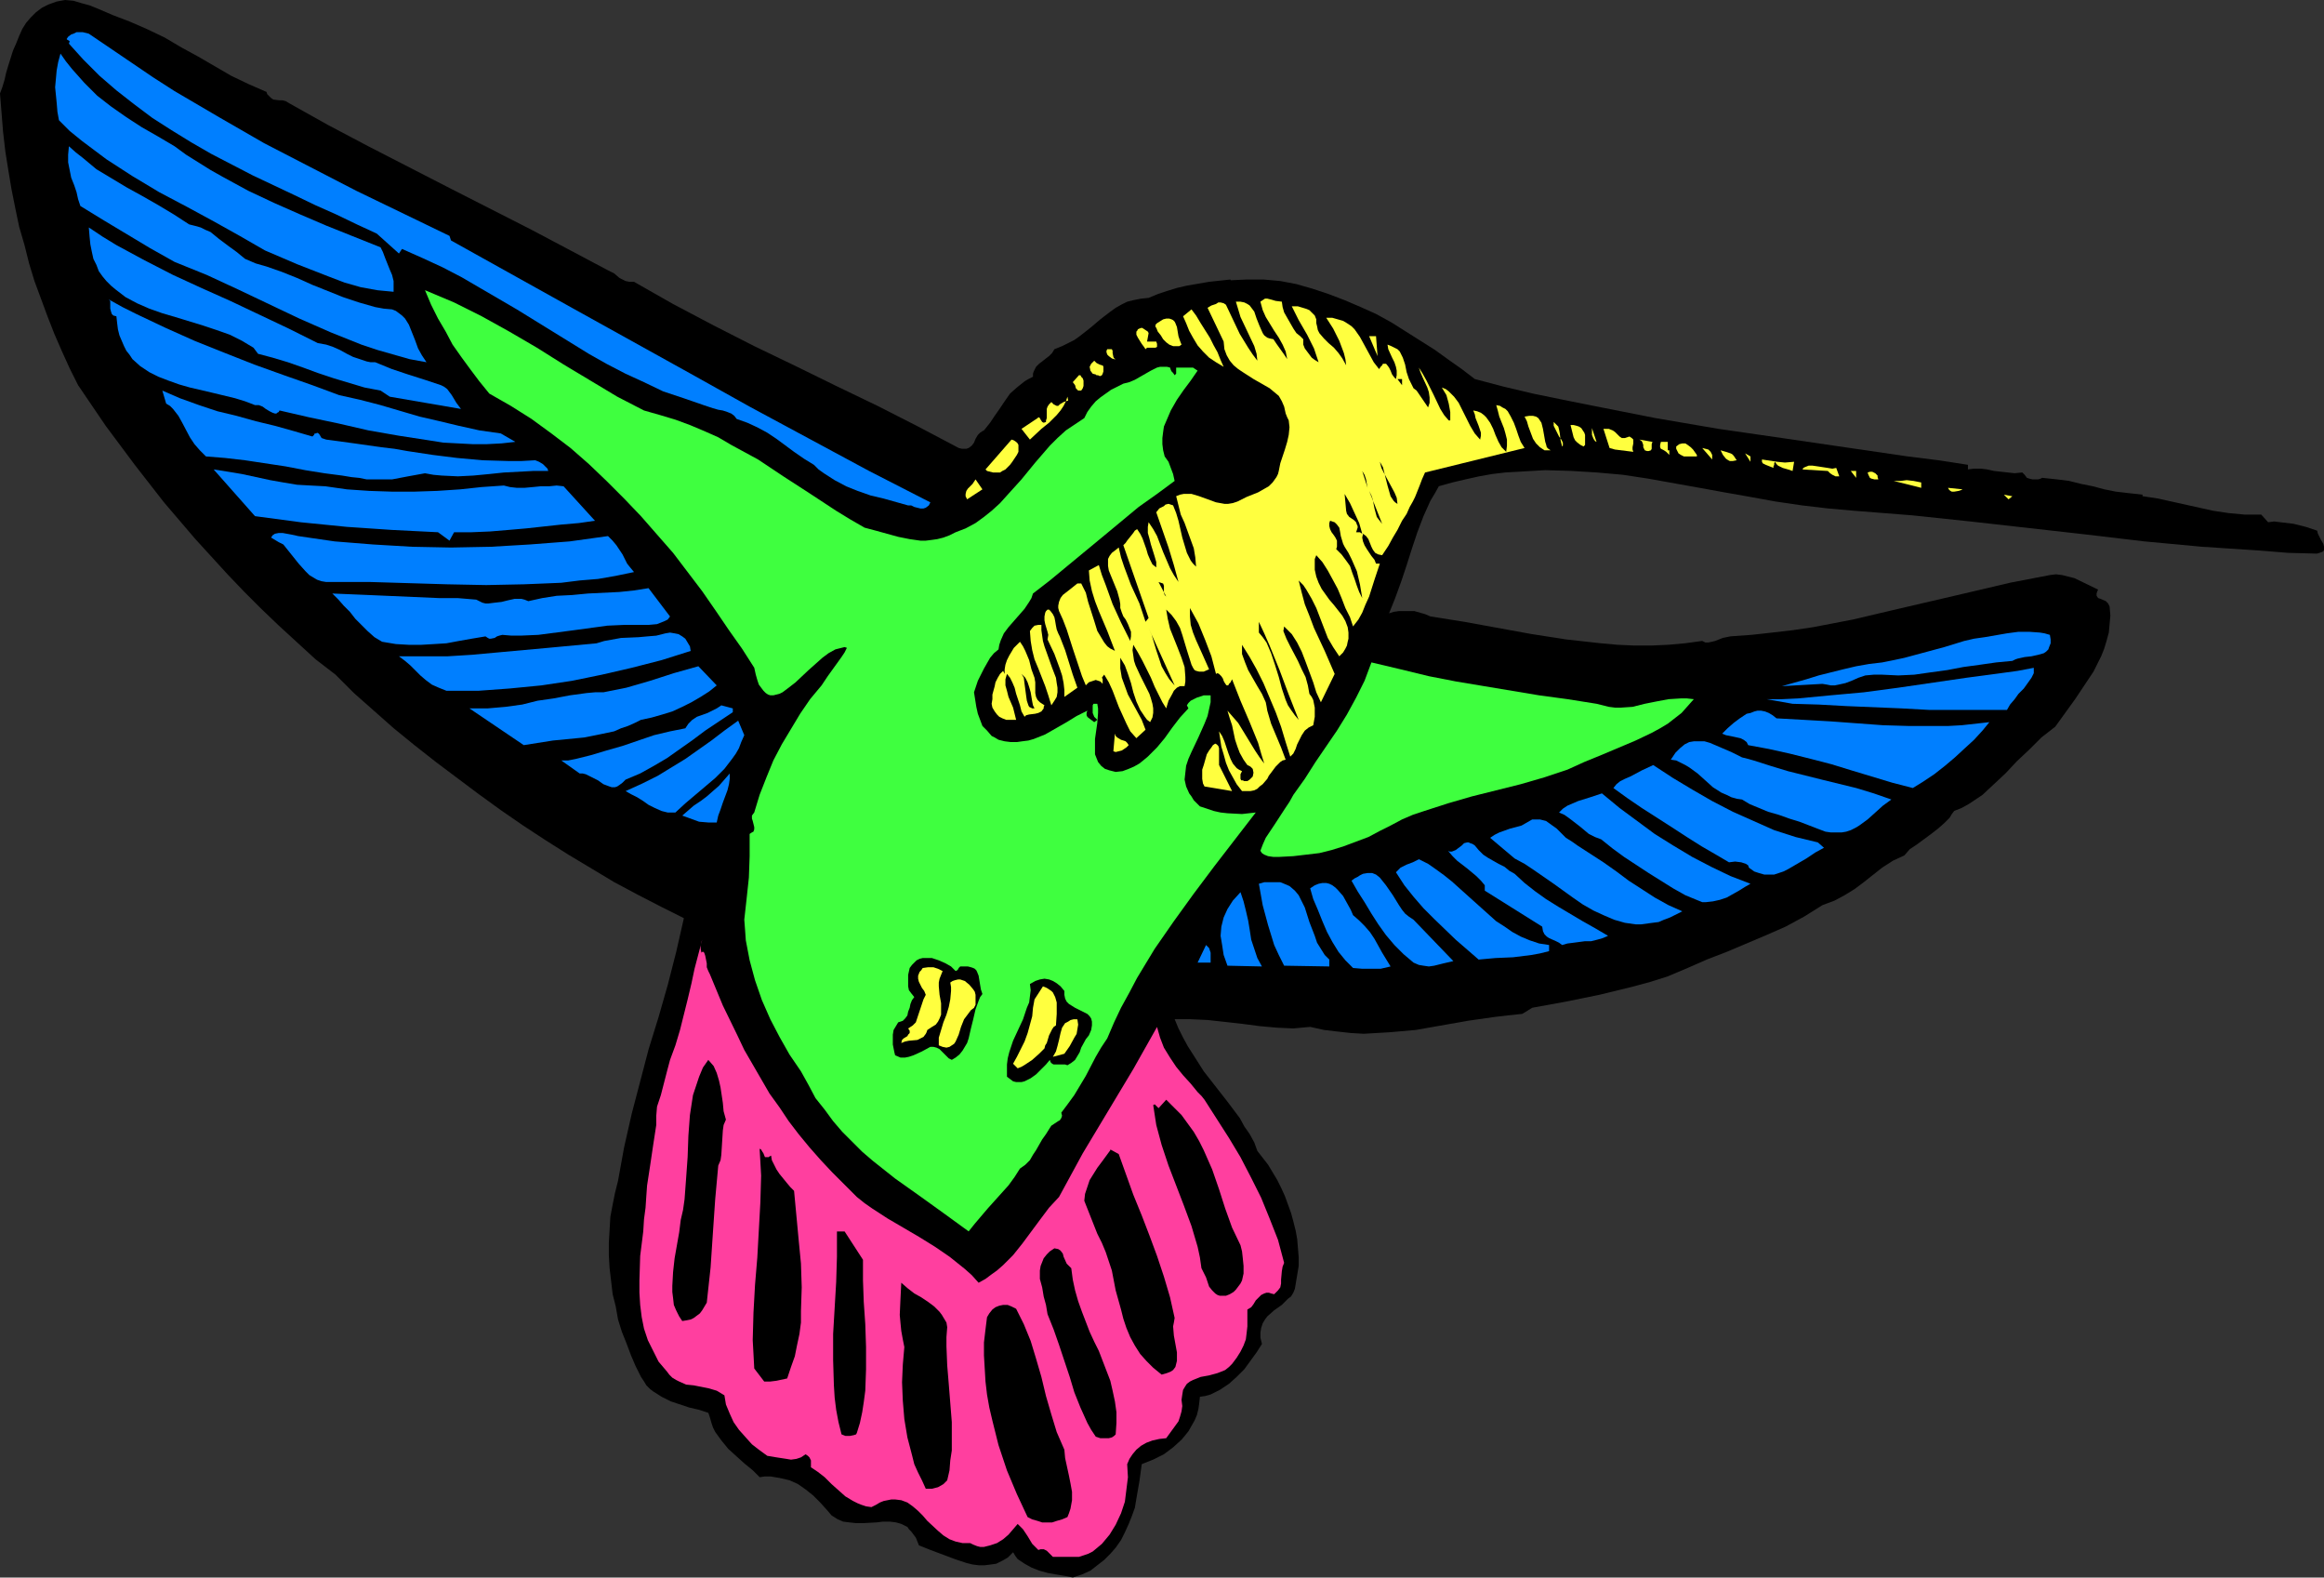 <?xml version="1.0" encoding="UTF-8" standalone="no"?>
<svg
   version="1.0"
   width="129.766mm"
   height="88.062mm"
   id="svg95"
   sodipodi:docname="Hummingbird 16.wmf"
   xmlns:inkscape="http://www.inkscape.org/namespaces/inkscape"
   xmlns:sodipodi="http://sodipodi.sourceforge.net/DTD/sodipodi-0.dtd"
   xmlns="http://www.w3.org/2000/svg"
   xmlns:svg="http://www.w3.org/2000/svg">
  <rect width="100%" height="100%" fill="#333333" stroke="none"/>
  <sodipodi:namedview
     id="namedview95"
     pagecolor="#ffffff"
     bordercolor="#000000"
     borderopacity="0.25"
     inkscape:showpageshadow="2"
     inkscape:pageopacity="0.0"
     inkscape:pagecheckerboard="0"
     inkscape:deskcolor="#d1d1d1"
     inkscape:document-units="mm" />
  <defs
     id="defs1">
    <pattern
       id="WMFhbasepattern"
       patternUnits="userSpaceOnUse"
       width="6"
       height="6"
       x="0"
       y="0" />
  </defs>
  <path
     style="fill:#000000;fill-opacity:1;fill-rule:evenodd;stroke:none"
     d="m 27.31,4.524 3.717,1.616 3.717,1.777 3.555,2.1 3.555,1.939 6.949,4.039 3.717,1.777 3.717,1.616 0.162,0.485 0.323,0.323 0.485,0.485 0.485,0.323 1.293,0.162 h 0.646 l 0.646,0.162 0.808,0.485 8.08,4.524 8.565,4.524 17.291,8.886 8.565,4.362 8.565,4.362 8.242,4.362 7.918,4.201 0.646,0.323 0.646,0.323 1.131,0.969 0.646,0.323 0.646,0.323 0.808,0.162 h 0.97 l 8.242,4.685 8.565,4.524 8.565,4.362 8.726,4.201 8.565,4.201 8.726,4.201 8.565,4.362 8.565,4.524 0.646,0.162 h 0.485 0.485 l 0.485,-0.162 0.646,-0.485 0.485,-0.646 0.323,-0.808 0.485,-0.808 0.485,-0.485 0.485,-0.323 0.323,-0.162 1.293,-1.616 0.97,-1.454 1.131,-1.616 0.97,-1.454 1.131,-1.616 1.454,-1.293 1.616,-1.293 0.808,-0.485 0.97,-0.485 v -0.646 l 0.162,-0.485 0.485,-0.969 0.646,-0.646 0.646,-0.485 0.808,-0.646 0.646,-0.485 0.646,-0.646 0.485,-0.808 1.616,-0.646 1.293,-0.646 1.293,-0.646 1.131,-0.808 2.262,-1.777 2.101,-1.777 2.101,-1.616 1.131,-0.808 1.131,-0.646 1.293,-0.646 1.293,-0.323 1.616,-0.323 1.616,-0.162 1.939,-0.808 1.939,-0.646 2.101,-0.646 2.101,-0.485 4.686,-0.808 4.525,-0.485 v 0.162 l 3.394,-0.162 h 3.555 l 3.555,0.323 3.394,0.646 3.394,0.969 3.394,1.131 3.394,1.293 3.394,1.454 3.232,1.454 3.232,1.777 3.07,1.939 3.07,1.939 3.07,1.939 2.909,2.1 2.747,1.939 2.747,2.1 6.141,1.616 6.141,1.454 6.302,1.293 6.464,1.293 13.09,2.585 13.251,2.262 13.413,1.939 13.251,1.939 13.251,1.939 6.464,0.808 6.302,0.969 v 0.969 0 l 1.293,-0.162 h 1.454 l 1.293,0.162 1.454,0.323 2.909,0.323 1.454,0.162 1.616,-0.162 0.485,0.485 0.485,0.646 0.485,0.162 0.646,0.162 h 1.293 l 0.485,-0.162 0.323,-0.162 3.07,0.323 2.586,0.323 2.586,0.646 2.424,0.485 2.424,0.646 2.424,0.485 2.747,0.323 2.909,0.323 v 0.323 l 3.232,0.485 2.909,0.646 2.909,0.646 2.909,0.646 2.909,0.646 3.232,0.485 3.394,0.323 h 1.778 1.778 l 1.454,1.616 1.293,-0.162 1.293,0.162 2.747,0.323 2.586,0.646 2.424,0.808 0.162,0.646 0.323,0.646 0.323,0.646 0.485,0.808 0.162,0.646 v 0.646 l -0.162,0.323 -0.323,0.162 -0.485,0.162 -0.485,0.162 -6.141,-0.162 -5.979,-0.485 -12.282,-0.808 -12.12,-1.131 -12.282,-1.454 -24.402,-2.747 -12.282,-1.293 -12.282,-0.969 -5.494,-0.485 -5.494,-0.646 -5.494,-0.808 -5.333,-0.969 -5.494,-0.969 -5.333,-0.969 -10.827,-1.939 -5.333,-0.808 -5.494,-0.485 -5.333,-0.323 -5.494,-0.162 -5.494,0.323 -2.909,0.162 -2.747,0.323 -2.747,0.485 -2.909,0.646 -2.747,0.646 -2.909,0.808 -0.808,1.454 -0.97,1.616 -1.454,3.231 -1.293,3.393 -1.131,3.393 -1.131,3.555 -1.131,3.393 -1.293,3.555 -1.293,3.231 0.97,-0.323 1.131,-0.162 h 0.97 1.131 1.131 l 1.131,0.323 1.131,0.323 1.131,0.485 7.11,1.131 7.11,1.293 7.11,1.293 7.272,1.131 7.272,0.808 3.555,0.323 3.555,0.162 h 3.717 l 3.555,-0.162 3.555,-0.323 3.555,-0.485 0.646,0.323 h 0.646 l 0.808,-0.162 0.646,-0.162 0.808,-0.323 0.808,-0.323 0.808,-0.162 0.808,-0.162 4.525,-0.323 4.363,-0.485 4.202,-0.485 4.363,-0.646 8.403,-1.616 8.242,-1.939 16.645,-3.878 8.242,-1.939 8.403,-1.616 1.293,-0.162 1.293,0.162 1.293,0.323 1.293,0.323 5.01,2.424 -0.162,0.323 -0.162,0.485 v 0.323 0.162 l 0.323,0.485 0.485,0.162 1.131,0.485 0.485,0.485 0.323,0.646 0.162,1.939 -0.162,1.777 -0.162,1.777 -0.485,1.777 -0.485,1.616 -0.646,1.616 -0.808,1.616 -0.808,1.616 -1.939,2.908 -1.939,2.908 -4.202,5.816 -1.454,1.131 -1.454,1.131 -2.586,2.585 -2.586,2.424 -2.424,2.585 -2.424,2.262 -2.424,2.262 -1.454,0.969 -1.454,0.969 -1.454,0.808 -1.616,0.646 -0.485,0.646 -0.485,0.808 -1.131,1.131 -1.293,1.131 -1.454,1.131 -3.07,2.262 -1.454,0.969 -1.131,1.293 -2.424,1.131 -2.262,1.454 -3.878,3.07 -1.939,1.454 -2.101,1.293 -2.101,1.131 -1.293,0.485 -1.293,0.485 -3.878,2.424 -3.878,2.1 -4.04,1.777 -4.202,1.777 -4.202,1.777 -4.202,1.616 -4.04,1.777 -4.202,1.777 -3.555,1.131 -3.555,0.969 -7.272,1.777 -7.11,1.454 -7.11,1.293 -2.101,1.293 -3.07,0.323 -2.747,0.323 -5.656,0.808 -5.494,0.969 -5.494,0.969 -5.494,0.485 -2.747,0.162 -2.747,0.162 -2.747,-0.162 -2.909,-0.323 -2.747,-0.323 -2.909,-0.646 -1.778,0.162 -1.778,0.162 -3.555,-0.162 -3.555,-0.323 -3.717,-0.485 -7.272,-0.808 -3.555,-0.162 h -3.394 l 0.808,1.939 0.97,1.939 0.97,1.777 1.131,1.777 2.262,3.555 5.171,6.624 2.424,3.231 0.97,1.777 1.131,1.616 0.97,1.777 0.646,1.777 1.131,1.454 1.131,1.454 1.939,3.231 0.808,1.616 0.808,1.777 0.646,1.777 0.646,1.777 0.485,1.777 0.485,1.939 0.323,1.777 0.162,1.939 0.162,1.939 v 1.777 l -0.323,1.939 -0.323,1.939 -0.162,0.969 -0.323,0.808 -0.485,0.808 -0.646,0.485 -1.293,1.293 -1.616,1.131 -1.454,1.293 -0.485,0.646 -0.485,0.808 -0.323,0.969 -0.162,0.969 v 1.131 l 0.323,1.293 -1.131,1.777 -1.293,1.777 -1.293,1.777 -1.616,1.616 -1.616,1.454 -1.939,1.293 -0.97,0.485 -0.97,0.485 -1.131,0.323 -1.131,0.162 -0.162,1.454 -0.162,1.131 -0.323,1.293 -0.485,1.131 -0.646,1.131 -0.646,1.131 -0.646,0.808 -0.808,0.969 -1.778,1.616 -1.939,1.454 -2.262,1.131 -2.424,0.969 -0.485,3.555 -0.646,3.716 -0.323,1.939 -0.646,1.777 -0.646,1.616 -0.808,1.777 -0.808,1.616 -1.131,1.616 -1.131,1.293 -1.293,1.293 -1.454,1.131 -1.454,1.131 -1.778,0.808 -1.939,0.646 -1.616,-0.323 -1.939,-0.323 -1.778,-0.323 -1.778,-0.485 -1.616,-0.646 -1.454,-0.808 -1.454,-0.969 -0.485,-0.646 -0.485,-0.808 -1.131,1.131 -1.131,0.646 -1.293,0.646 -1.131,0.162 -1.293,0.162 h -1.293 l -1.293,-0.162 -1.293,-0.323 -2.424,-0.808 -5.171,-1.939 -2.424,-0.969 -0.323,-0.808 -0.323,-0.808 -0.485,-0.646 -0.485,-0.646 -0.485,-0.485 -0.323,-0.485 -1.293,-0.646 -1.131,-0.323 -1.293,-0.162 h -1.454 l -1.293,0.162 -2.909,0.162 h -1.454 l -1.454,-0.162 -1.293,-0.162 -1.131,-0.485 -1.293,-0.808 -0.97,-1.131 -1.454,-1.616 -1.454,-1.454 -1.616,-1.293 -1.616,-1.131 -1.778,-0.808 -2.101,-0.485 -0.97,-0.162 -0.97,-0.162 h -1.131 l -1.131,0.162 -1.454,-1.454 -1.778,-1.454 -1.616,-1.454 -1.778,-1.616 -1.454,-1.777 -1.293,-1.777 -0.485,-0.969 -0.323,-0.969 -0.323,-1.131 -0.323,-0.969 -1.939,-0.646 -2.101,-0.485 -1.939,-0.646 -1.939,-0.646 -1.939,-0.969 -1.778,-1.131 -0.646,-0.485 -0.808,-0.808 -0.485,-0.808 -0.646,-0.969 -1.131,-2.262 -0.97,-2.262 -0.97,-2.585 -0.97,-2.424 -0.808,-2.585 -0.485,-2.747 -0.646,-2.585 -0.323,-2.747 -0.323,-2.747 -0.162,-2.747 v -2.585 l 0.162,-2.747 0.162,-2.747 0.485,-2.585 0.485,-2.424 0.646,-2.585 0.646,-3.555 0.646,-3.555 1.616,-7.109 1.778,-6.786 1.778,-6.786 2.101,-6.786 1.939,-6.786 1.778,-6.947 1.616,-7.109 -4.848,-2.424 -5.01,-2.585 -4.848,-2.585 -4.848,-2.908 -4.848,-2.908 -4.848,-3.07 -4.686,-3.07 -4.686,-3.231 -4.686,-3.393 -4.525,-3.393 -4.525,-3.393 -4.525,-3.555 -4.363,-3.555 -4.202,-3.716 -4.202,-3.716 -3.878,-3.878 -4.202,-3.231 -3.878,-3.555 -3.878,-3.555 -3.717,-3.555 -3.555,-3.555 -3.555,-3.716 -3.394,-3.716 -3.394,-3.716 -6.626,-7.755 L 28.442,98.072 22.301,89.832 16.483,81.269 14.706,77.715 13.09,74.16 11.474,70.444 10.019,66.728 7.272,59.296 6.141,55.58 5.171,51.702 4.04,47.824 3.232,43.947 2.424,39.907 1.778,36.03 1.131,31.991 0.646,27.79 0.323,23.751 0,19.711 0.485,18.419 0.97,16.803 1.293,15.349 1.778,13.733 2.747,10.664 3.394,9.209 4.04,7.594 4.686,6.14 5.494,4.847 6.464,3.716 7.595,2.585 8.888,1.616 10.181,0.969 11.958,0.323 13.736,0 l 1.778,0.162 1.616,0.485 1.778,0.485 1.616,0.646 3.394,1.454 z"
     id="path1" />
  <path
     style="fill:#007fff;fill-opacity:1;fill-rule:evenodd;stroke:none"
     d="m 18.746,7.109 4.525,3.07 4.525,3.07 4.525,3.07 4.525,2.908 9.373,5.493 9.534,5.493 9.696,5.009 9.696,5.009 19.715,9.533 0.323,0.969 12.766,7.109 12.766,7.109 25.048,13.895 12.443,6.947 12.605,6.786 12.605,6.786 12.928,6.624 -0.162,0.323 -0.162,0.323 -0.646,0.485 -0.485,0.162 h -0.646 l -1.293,-0.323 -0.646,-0.323 h -0.646 l -5.171,-1.454 -2.747,-0.646 -2.747,-0.969 -2.424,-0.969 -2.424,-1.293 -2.262,-1.454 -1.131,-0.808 -0.97,-0.969 -2.101,-1.293 -2.101,-1.454 -3.717,-2.747 -1.939,-1.293 -2.101,-1.131 -2.101,-0.969 -2.262,-0.808 -0.485,-0.646 -0.646,-0.485 -0.808,-0.323 -0.97,-0.323 -0.97,-0.162 -1.131,-0.323 -0.97,-0.323 -0.97,-0.323 -4.202,-1.454 -4.363,-1.454 -4.04,-1.939 -3.878,-1.777 -4.04,-2.1 -3.717,-2.1 -7.595,-4.685 -7.595,-4.685 -7.757,-4.524 -3.878,-2.262 -4.04,-2.1 -4.202,-1.939 -4.363,-1.939 -0.646,0.969 L 79.507,49.278 75.306,47.34 70.942,45.239 66.579,43.3 62.216,41.2 53.328,36.999 48.965,34.737 44.602,32.475 40.4,30.052 36.198,27.467 32.158,24.882 28.28,21.973 24.563,19.065 21.008,15.995 17.614,12.602 14.544,9.209 14.706,8.725 14.544,8.563 l -0.323,-0.162 -0.162,-0.162 0.323,-0.485 0.646,-0.485 0.485,-0.162 0.646,-0.323 h 0.646 0.646 z"
     id="path2" />
  <path
     style="fill:#007fff;fill-opacity:1;fill-rule:evenodd;stroke:none"
     d="m 36.845,30.86 2.424,1.777 2.586,1.616 2.586,1.616 2.586,1.454 5.333,2.908 5.494,2.585 5.494,2.424 5.656,2.424 11.312,4.524 0.485,0.969 0.485,1.293 0.97,2.424 0.485,1.131 0.323,1.293 v 1.293 0.969 L 79.669,61.235 76.114,60.588 72.72,59.619 69.326,58.326 62.701,55.741 55.914,52.833 50.581,49.763 45.086,46.693 39.43,43.624 33.613,40.554 27.957,37.161 25.21,35.384 22.462,33.606 19.877,31.667 17.291,29.729 l -2.586,-2.1 -2.262,-2.262 -0.323,-1.777 -0.162,-1.939 -0.162,-1.616 -0.162,-1.616 0.162,-1.777 0.162,-1.777 0.323,-1.777 0.485,-1.777 1.131,1.616 1.293,1.616 2.586,2.908 2.747,2.747 2.909,2.262 3.232,2.262 3.232,2.1 3.394,1.939 z"
     id="path3" />
  <path
     style="fill:#007fff;fill-opacity:1;fill-rule:evenodd;stroke:none"
     d="m 39.915,47.34 1.293,0.323 1.131,0.323 0.97,0.485 1.131,0.485 1.778,1.454 1.939,1.454 1.778,1.293 1.778,1.454 1.131,0.485 1.131,0.485 1.131,0.323 1.131,0.323 3.232,1.131 3.232,1.293 3.232,1.454 3.232,1.293 3.232,1.293 3.394,1.131 3.394,0.969 1.778,0.323 1.778,0.162 0.808,0.323 0.646,0.485 0.646,0.485 0.646,0.646 0.808,1.293 0.646,1.616 0.646,1.616 0.646,1.777 0.808,1.454 0.97,1.454 -3.555,-0.646 -3.394,-0.969 -3.394,-0.969 -3.394,-1.131 -3.232,-1.293 -3.232,-1.293 -6.626,-2.908 -6.464,-3.07 -6.464,-3.07 -6.626,-3.07 -6.787,-2.747 -2.586,-1.454 -2.586,-1.454 -9.696,-5.816 -5.01,-3.07 -0.485,-1.454 -0.323,-1.454 -0.485,-1.454 -0.646,-1.616 -0.323,-1.616 -0.323,-1.616 v -1.616 l 0.162,-1.777 1.454,1.293 1.454,1.131 2.909,2.424 3.232,1.939 3.232,1.939 3.232,1.777 3.394,1.939 3.232,1.939 z"
     id="path4" />
  <path
     style="fill:#007fff;fill-opacity:1;fill-rule:evenodd;stroke:none"
     d="m 67.064,72.383 1.778,0.323 1.454,0.485 1.454,0.646 1.454,0.808 1.293,0.646 1.454,0.485 1.454,0.485 0.808,0.162 h 0.97 l 3.555,1.454 3.394,1.131 3.555,1.131 3.394,1.131 0.646,0.323 0.646,0.485 0.485,0.646 0.485,0.646 0.97,1.616 0.485,0.646 0.485,0.646 -15.029,-2.585 -1.939,-1.293 -3.394,-0.646 -3.232,-0.969 -3.232,-0.969 -3.394,-1.131 -3.07,-1.131 -3.232,-1.131 -3.232,-0.969 -3.07,-0.808 -0.97,-1.293 -2.424,-1.454 -2.586,-1.293 -2.747,-0.969 -2.909,-0.969 -5.818,-1.777 -2.747,-0.808 -2.747,-0.969 -2.586,-1.131 -2.424,-1.293 -2.101,-1.616 -0.97,-0.808 -0.97,-0.969 -0.808,-0.969 -0.808,-1.131 -0.485,-1.293 -0.646,-1.293 -0.323,-1.454 -0.323,-1.616 -0.162,-1.616 -0.162,-1.939 2.909,1.939 2.909,1.777 5.979,3.231 5.979,3.07 5.979,2.747 6.141,2.747 6.141,2.908 6.141,2.908 z"
     id="path5" />
  <path
     style="fill:#3fff3f;fill-opacity:1;fill-rule:evenodd;stroke:none"
     d="m 135.905,86.601 3.394,0.969 3.232,0.969 3.07,1.131 3.07,1.293 2.909,1.293 2.747,1.616 5.656,3.07 5.333,3.555 2.747,1.777 2.747,1.777 5.656,3.716 2.909,1.777 3.07,1.777 2.424,0.646 4.686,1.293 2.424,0.485 2.262,0.323 h 1.131 l 1.293,-0.162 1.131,-0.162 1.293,-0.323 1.293,-0.485 1.293,-0.646 2.101,-0.808 2.101,-1.131 1.778,-1.293 1.616,-1.293 1.778,-1.616 1.454,-1.616 3.07,-3.393 2.909,-3.555 3.07,-3.555 1.616,-1.616 1.778,-1.616 1.939,-1.293 1.939,-1.293 0.646,-1.293 0.808,-1.131 0.97,-1.131 0.97,-0.808 2.262,-1.616 2.586,-1.293 0.646,-0.162 0.646,-0.162 1.131,-0.485 2.262,-1.293 1.131,-0.646 1.293,-0.646 0.646,-0.162 h 0.646 0.808 l 0.646,0.162 0.162,0.485 0.162,0.323 0.323,0.323 0.323,0.485 0.323,-0.323 V 78.522 78.038 77.553 h 1.131 0.646 0.485 1.293 l 0.485,0.323 0.485,0.323 -1.454,2.1 -1.454,1.939 -1.454,2.1 -1.293,2.262 -0.97,2.262 -0.485,1.131 -0.162,1.131 -0.162,1.293 v 1.293 l 0.162,1.293 0.323,1.293 0.808,1.131 0.485,1.293 0.485,1.293 0.323,1.454 -3.717,2.747 -3.878,2.747 -7.595,6.301 -7.434,6.14 -3.717,3.07 -3.555,2.747 -0.323,0.969 -0.485,0.808 -0.97,1.454 -2.262,2.585 -1.131,1.293 -0.97,1.293 -0.646,1.454 -0.323,0.969 -0.162,0.969 -0.97,0.808 -0.808,0.969 -0.646,1.131 -0.646,1.131 -1.293,2.585 -0.808,2.424 0.485,3.07 0.323,1.454 0.485,1.293 0.485,1.293 0.97,0.969 0.97,1.131 0.646,0.323 0.808,0.485 1.293,0.323 1.293,0.162 h 1.293 l 1.131,-0.162 1.293,-0.162 1.131,-0.323 2.424,-0.969 2.262,-1.293 2.262,-1.293 2.101,-1.293 2.262,-1.131 -0.162,0.485 v 0.485 l 0.162,0.323 0.162,0.162 0.646,0.485 0.646,0.485 0.646,-0.485 -0.646,-0.646 -0.323,-0.808 v -0.808 -0.808 l 0.162,-0.323 h 0.162 0.646 l 0.162,0.969 v 0.969 l -0.162,2.1 -0.323,2.262 -0.162,1.131 v 1.131 0.969 1.131 l 0.323,0.808 0.323,0.808 0.646,0.808 0.808,0.646 0.97,0.323 1.293,0.323 1.454,-0.162 1.293,-0.485 1.131,-0.485 1.131,-0.646 0.808,-0.646 0.97,-0.808 1.939,-1.939 1.616,-1.939 1.616,-2.262 1.616,-2.1 1.778,-1.939 -0.323,-0.646 0.323,-0.485 0.485,-0.485 0.646,-0.323 0.646,-0.323 1.454,-0.485 h 1.454 v 1.454 l -0.323,1.454 -0.323,1.454 -0.646,1.616 -1.293,2.908 -1.454,3.07 -0.646,1.454 -0.485,1.454 -0.162,1.454 -0.162,1.454 0.323,1.454 0.646,1.454 0.485,0.646 0.485,0.808 0.646,0.646 0.646,0.646 1.454,0.485 1.454,0.485 1.454,0.323 1.454,0.162 3.07,0.162 1.454,-0.162 1.454,-0.162 -4.363,5.655 -4.363,5.655 -4.363,5.816 -4.202,5.816 -4.04,5.816 -3.717,6.14 -1.616,3.07 -1.778,3.231 -1.454,3.07 -1.454,3.393 -1.293,1.939 -1.131,1.939 -2.101,4.039 -2.424,4.039 -1.293,1.777 -1.454,1.939 0.162,0.646 -0.162,0.485 -0.323,0.485 -0.323,0.162 -0.97,0.646 -0.485,0.323 -0.323,0.485 -0.808,1.293 -0.808,1.131 -1.293,2.262 -0.646,0.969 -0.646,1.131 -0.97,0.969 -1.131,0.808 -1.131,1.777 -1.293,1.777 -2.909,3.231 -1.454,1.616 -2.747,3.231 -1.293,1.616 -5.333,-3.878 -5.171,-3.716 -5.01,-3.555 -4.686,-3.716 -2.262,-1.939 -2.101,-2.1 -2.101,-2.1 -1.939,-2.262 -1.778,-2.424 -1.939,-2.424 -1.454,-2.747 -1.616,-2.908 -2.424,-3.555 -2.101,-3.716 -1.939,-3.716 -1.778,-4.039 -1.454,-4.201 -1.131,-4.201 -0.808,-4.201 -0.162,-2.262 -0.162,-2.1 0.485,-4.362 0.485,-4.524 0.162,-4.524 v -4.685 l 0.485,-0.323 0.323,-0.162 0.162,-0.485 v -0.485 l -0.162,-0.646 -0.162,-0.646 -0.162,-0.485 v -0.646 l 0.485,-0.646 1.131,-3.716 1.454,-3.716 1.454,-3.555 1.778,-3.393 1.939,-3.231 1.939,-3.231 2.101,-3.07 2.424,-2.908 0.646,-0.969 0.646,-0.969 2.909,-4.039 0.646,-0.969 0.485,-0.969 -0.485,-0.162 -0.646,0.162 -0.646,0.162 -0.646,0.162 -1.454,0.808 -1.293,0.969 -1.454,1.293 -1.454,1.293 -2.747,2.585 -1.454,1.131 -1.293,0.969 -0.646,0.323 -0.646,0.162 -0.646,0.162 h -0.646 l -0.485,-0.162 -0.485,-0.323 -0.485,-0.485 -0.485,-0.646 -0.485,-0.646 -0.323,-0.969 -0.323,-1.131 -0.323,-1.454 -2.586,-4.039 -2.747,-3.878 -2.747,-4.039 -2.909,-4.201 -3.07,-4.039 -3.07,-4.039 -3.394,-3.878 -3.394,-3.878 -3.555,-3.716 -3.717,-3.716 -3.717,-3.555 -3.878,-3.393 -4.04,-3.07 -4.202,-3.07 -4.363,-2.747 -4.525,-2.585 -2.101,-2.585 -1.939,-2.585 -1.778,-2.424 -1.939,-2.747 -1.454,-2.747 -1.616,-2.747 -1.454,-2.908 -1.293,-3.07 3.07,1.293 3.07,1.293 2.909,1.454 2.909,1.454 5.818,3.231 5.818,3.393 5.656,3.555 5.656,3.393 5.656,3.393 z"
     id="path6" />
  <path
     style="fill:#007fff;fill-opacity:1;fill-rule:evenodd;stroke:none"
     d="m 71.589,83.369 4.363,0.969 4.363,1.131 8.242,2.424 4.202,0.969 4.04,0.969 4.363,0.969 4.525,0.646 3.07,1.777 -2.909,0.323 -3.07,0.162 h -3.07 l -3.07,-0.162 -3.07,-0.162 -3.07,-0.485 -6.302,-0.969 -6.464,-1.131 -6.302,-1.454 -6.141,-1.293 -6.302,-1.454 -0.162,0.323 -0.323,0.162 -0.162,0.162 h -0.323 l -0.485,-0.162 -0.646,-0.323 -0.808,-0.485 -0.646,-0.485 -0.808,-0.323 H 53.813 L 51.712,84.662 49.611,84.016 44.925,82.885 40.077,81.754 37.814,81.108 35.552,80.3 33.451,79.492 31.512,78.522 29.573,77.23 27.957,75.776 27.31,74.806 26.664,73.999 l -0.485,-0.969 -0.485,-1.131 -0.485,-1.131 -0.323,-1.293 -0.162,-1.293 -0.162,-1.454 -0.646,-0.162 -0.323,-0.323 -0.162,-0.485 -0.162,-0.646 V 63.981 63.497 l -0.323,-0.323 2.909,1.616 2.909,1.454 6.141,2.908 6.141,2.747 6.464,2.585 6.141,2.424 6.302,2.262 5.979,2.1 z"
     id="path7" />
  <path
     style="fill:#ffff3f;fill-opacity:1;fill-rule:evenodd;stroke:none"
     d="m 275.043,71.575 v 0.485 0.646 l 0.323,0.808 0.485,0.646 0.485,0.646 0.485,0.646 0.646,0.485 0.808,0.485 -0.485,-1.454 -0.485,-1.454 -1.454,-2.908 -1.778,-3.07 -1.454,-2.908 h 0.646 0.646 l 1.616,0.485 0.808,0.323 0.485,0.485 0.646,0.646 0.323,0.808 v 0.808 l 0.162,0.646 0.162,0.808 0.323,0.646 0.97,1.131 0.97,0.969 1.131,0.969 0.97,1.131 0.808,1.131 0.808,1.454 -0.162,-1.293 -0.323,-1.293 -0.485,-1.293 -0.485,-1.293 -1.293,-2.585 -1.454,-2.262 h 1.293 l 1.131,0.323 1.131,0.323 0.808,0.485 0.97,0.646 0.646,0.646 1.131,1.616 0.97,1.777 0.97,1.777 0.97,1.777 1.131,1.454 0.323,-0.485 0.323,-0.323 0.162,-0.323 h 0.323 0.323 l 0.162,0.162 0.485,0.646 0.323,0.646 0.323,0.808 0.485,0.646 0.323,0.323 0.162,-0.808 v -0.969 l -0.162,-0.808 -0.323,-0.969 -0.485,-0.969 -0.808,-1.777 -0.162,-0.969 0.808,0.323 0.646,0.323 0.646,0.323 0.485,0.485 0.323,0.646 0.323,0.646 0.485,1.454 0.323,1.616 0.485,1.454 0.646,1.293 0.323,0.646 0.646,0.485 2.424,3.555 0.323,-0.969 v -1.131 l -0.162,-1.131 -0.323,-0.969 -0.97,-2.1 -0.485,-1.131 -0.323,-0.969 0.808,1.293 0.808,1.454 1.454,2.908 1.454,3.07 0.808,1.293 0.97,1.131 h 0.323 v -1.777 l -0.323,-1.777 -0.485,-1.777 -0.485,-0.808 -0.485,-0.808 0.808,0.323 0.646,0.485 0.485,0.485 0.646,0.646 0.97,1.293 0.808,1.616 0.808,1.616 0.808,1.616 0.97,1.616 1.131,1.293 0.162,-0.808 V 91.286 l -0.485,-1.454 -0.323,-0.808 -0.323,-0.808 -0.162,-0.808 -0.323,-0.808 0.808,0.162 0.808,0.323 0.646,0.485 0.485,0.485 0.808,1.131 0.646,1.293 0.485,1.293 0.646,1.454 0.646,1.131 0.485,0.485 0.485,0.485 0.162,-1.293 v -1.293 l -0.323,-1.293 -0.323,-1.131 -0.97,-2.424 -0.323,-1.293 -0.323,-1.131 0.808,0.162 0.485,0.323 0.646,0.323 0.485,0.485 0.646,1.131 0.646,1.293 0.485,1.293 0.485,1.454 0.485,1.293 0.808,1.293 -21.008,5.17 -0.646,1.454 -0.485,1.293 -0.97,2.424 -0.485,0.969 -0.646,1.131 -0.646,1.454 -0.97,1.454 -0.97,1.939 -0.97,1.616 -0.97,1.777 -0.646,0.969 -0.646,0.969 -0.808,-0.162 -0.646,-0.323 -0.485,-0.646 -0.323,-0.646 -0.323,-0.808 -0.323,-0.808 -0.485,-0.646 -0.646,-0.485 -0.162,0.808 0.162,0.808 0.323,0.808 0.485,0.808 0.97,1.454 0.646,0.808 0.323,0.808 h 0.808 l -1.131,3.393 -1.131,3.555 -0.808,1.777 -0.646,1.616 -0.808,1.454 -1.131,1.454 -0.646,-1.939 -0.97,-1.939 -0.808,-2.1 -0.808,-1.939 -1.131,-2.1 -0.97,-1.777 -1.131,-1.777 -1.293,-1.454 -0.323,0.808 v 0.808 1.454 l 0.323,1.454 0.485,1.293 0.646,1.293 0.808,1.131 0.808,1.131 0.97,1.131 1.778,2.262 0.646,1.131 0.485,1.293 0.162,1.131 v 1.293 l -0.162,0.646 -0.162,0.808 -0.323,0.646 -0.485,0.808 -0.808,0.808 -1.293,-1.939 -1.131,-1.939 -1.616,-4.201 -0.808,-2.1 -0.97,-1.939 -1.131,-1.939 -0.646,-0.969 -0.97,-0.969 0.646,2.585 0.646,2.424 0.97,2.424 0.97,2.585 2.262,4.847 2.101,4.847 -2.909,5.978 -0.97,-2.1 -0.646,-2.1 -1.616,-4.362 -0.808,-2.1 -0.97,-1.939 -1.131,-1.777 -0.808,-0.808 -0.808,-0.808 -0.162,0.969 0.646,1.616 0.808,1.616 1.616,3.07 0.808,1.777 0.808,1.616 0.485,1.777 0.323,1.777 0.485,0.646 0.323,0.646 0.162,0.808 0.162,0.808 v 1.939 l -0.323,1.777 -0.97,0.485 -0.808,0.646 -0.646,0.969 -0.485,0.969 -0.485,0.969 -0.323,0.969 -0.485,0.969 -0.646,0.646 -0.97,-3.07 -0.97,-3.231 -1.131,-3.07 -1.293,-3.07 -1.293,-3.07 -1.454,-2.908 -1.454,-2.585 -1.616,-2.585 v 0.969 0.969 l 0.646,1.777 0.646,1.616 1.939,3.393 0.97,1.616 0.808,1.777 0.162,0.808 0.162,0.969 0.808,2.747 2.101,5.009 0.97,2.585 -0.646,0.162 -0.485,0.323 -0.97,0.969 -0.97,1.293 -0.485,0.646 -0.323,0.646 -0.97,1.131 -0.646,0.485 -0.485,0.485 -0.646,0.323 -0.808,0.162 h -0.808 -0.97 l -1.131,-1.454 -0.808,-1.454 -0.808,-1.454 -0.646,-1.616 -0.485,-1.777 -0.485,-1.616 -0.485,-3.231 0.646,0.969 0.485,1.131 0.808,2.424 0.485,1.293 0.485,0.969 0.808,0.969 0.485,0.323 0.646,0.323 -0.323,0.646 v 0.808 0.162 l 0.162,0.323 h 0.323 l 0.323,0.162 h 0.323 0.323 l 0.485,-0.323 0.323,-0.323 0.323,-0.323 0.162,-0.808 -0.162,-0.808 -0.485,-0.485 -0.646,-0.323 -0.808,-1.131 -0.808,-1.454 -0.485,-1.293 -0.485,-1.454 -0.646,-3.07 -0.485,-1.454 -0.485,-1.616 1.131,1.293 1.131,1.293 1.778,2.908 1.778,2.908 0.97,1.454 0.97,1.293 -0.646,-2.1 -0.646,-2.262 -1.778,-4.362 -1.939,-4.524 -1.778,-4.524 -0.323,0.646 -0.323,0.323 -0.162,0.323 h -0.162 -0.162 l -0.162,-0.162 -0.323,-0.485 -0.162,-0.323 -0.162,-0.485 -0.323,-0.485 -0.485,-0.485 -0.323,-0.162 -0.323,0.162 -0.97,-3.716 -1.293,-3.393 -1.454,-3.555 -1.778,-3.231 v 0.969 0.808 l 0.162,1.777 0.485,1.616 0.646,1.616 1.454,3.231 0.646,1.454 0.646,1.454 -1.131,0.485 h -0.646 -0.323 l -0.646,-0.162 -0.323,-0.162 -0.323,-0.485 -0.323,-0.646 -0.97,-3.07 -0.97,-3.231 -0.485,-1.454 -0.808,-1.454 -0.97,-1.293 -1.131,-1.131 0.323,1.939 0.485,2.1 1.616,4.039 0.808,2.1 0.646,1.939 0.162,2.1 v 0.969 l -0.162,0.969 h -0.97 l -0.646,0.323 -0.646,0.646 -0.323,0.646 -0.808,1.454 -0.485,1.616 -0.808,-1.293 -0.808,-1.616 -0.808,-1.616 -0.808,-1.939 -1.778,-3.555 -0.97,-1.777 -0.97,-1.616 -0.162,1.131 0.162,1.131 0.162,1.131 0.323,0.969 0.97,2.1 0.485,0.969 0.485,0.969 0.97,1.939 0.323,0.969 0.323,1.131 0.162,0.969 v 0.969 l -0.162,0.969 -0.485,0.969 -0.646,-0.485 -0.485,-0.646 -0.97,-1.454 -0.808,-1.777 -0.646,-1.939 -0.485,-1.939 -0.646,-1.939 -0.646,-1.777 -0.97,-1.616 v 1.131 1.131 l 0.323,1.939 0.646,1.777 0.646,1.777 0.97,1.777 0.97,1.777 0.97,1.777 0.808,2.1 -1.939,1.777 -1.293,-1.454 -0.808,-1.616 -0.808,-1.777 -0.808,-1.777 -1.293,-3.393 -0.808,-1.777 -0.97,-1.616 -0.485,0.646 0.162,0.323 v 0.323 0.646 l -0.485,-0.485 -0.485,-0.162 -0.485,-0.162 -0.485,0.162 -0.97,0.323 -0.646,0.646 -0.808,-1.939 -0.646,-1.939 -1.293,-3.878 -1.293,-4.039 -0.808,-2.1 -0.808,-1.777 -0.162,-0.646 v -0.485 l 0.162,-0.808 0.323,-0.808 0.485,-0.646 1.454,-1.131 1.616,-1.293 h 0.808 l 0.97,1.939 0.485,1.939 1.293,4.039 0.646,2.1 0.97,1.616 0.485,0.808 0.646,0.808 0.646,0.485 0.97,0.485 -1.616,-4.201 -1.778,-4.201 -0.808,-2.1 -0.646,-2.1 -0.485,-2.262 -0.162,-2.1 2.101,-1.131 0.646,2.1 0.808,2.1 1.454,4.039 1.778,3.878 1.939,3.878 0.162,-0.969 v -0.969 l -0.323,-0.808 -0.323,-0.808 -0.485,-0.969 -0.485,-0.646 -0.323,-0.808 -0.323,-0.969 v -0.808 l -0.162,-0.969 -0.485,-1.777 -1.454,-3.555 -0.323,-0.808 -0.162,-0.969 v -0.646 -0.808 l 0.323,-0.646 0.485,-0.646 0.646,-0.485 0.808,-0.646 0.485,2.1 0.646,1.939 1.454,3.878 1.778,3.878 0.646,1.939 0.646,1.939 0.646,-0.808 -5.333,-15.349 0.485,-0.485 0.323,-0.485 0.646,-0.808 0.646,-0.808 0.323,-0.485 0.485,-0.323 0.646,0.969 0.485,0.969 0.808,2.262 0.323,1.131 0.485,1.131 0.485,0.969 0.808,0.646 v -1.131 l -0.323,-1.131 -0.808,-2.585 -0.323,-1.293 -0.323,-1.131 v -1.293 l 0.162,-0.969 0.97,1.454 0.808,1.454 1.293,3.393 1.454,3.393 0.808,1.454 0.97,1.454 -0.97,-3.555 -1.131,-3.716 -2.586,-7.432 0.646,-0.808 0.97,-0.485 0.323,-0.323 0.646,-0.162 0.485,0.162 0.485,0.162 0.646,1.616 0.485,1.616 0.808,3.555 0.485,1.616 0.485,1.616 0.808,1.616 0.485,0.646 0.646,0.646 -0.162,-1.939 -0.323,-1.939 -0.646,-1.777 -1.293,-3.555 -0.808,-1.777 -0.485,-1.939 -0.485,-1.939 0.808,-0.323 0.808,-0.162 h 0.808 0.808 l 1.616,0.485 1.778,0.646 1.778,0.646 1.778,0.323 h 0.808 l 0.97,-0.162 0.97,-0.323 0.97,-0.485 0.97,-0.485 2.424,-0.969 1.131,-0.646 1.131,-0.646 0.808,-0.808 0.808,-1.131 0.323,-0.646 0.162,-0.646 0.323,-1.616 0.485,-1.454 0.485,-1.454 0.485,-1.616 0.323,-1.454 0.162,-1.616 -0.162,-1.454 -0.323,-0.646 -0.323,-0.808 -0.323,-1.454 -0.485,-1.131 -0.646,-1.131 -0.97,-0.808 -0.97,-0.808 -1.131,-0.646 -2.262,-1.293 -2.262,-1.454 -0.97,-0.646 -0.97,-0.808 -0.808,-0.969 -0.646,-1.131 -0.485,-1.293 -0.162,-1.616 -3.394,-7.109 0.808,-0.485 0.97,-0.323 0.485,-0.323 h 0.485 l 0.646,0.162 0.485,0.323 1.454,3.07 1.454,3.07 1.778,2.908 0.97,1.454 0.97,1.293 -0.162,-1.454 -0.485,-1.616 -1.454,-3.07 -1.454,-3.07 -0.485,-1.616 -0.485,-1.616 h 0.97 l 0.808,0.162 0.646,0.323 0.485,0.323 0.485,0.646 0.485,0.646 0.485,1.454 0.646,1.616 0.646,1.454 0.323,0.485 0.646,0.485 0.485,0.162 0.808,0.162 0.646,0.969 0.808,1.131 0.808,1.131 0.646,0.969 -0.323,-1.616 -0.646,-1.454 -0.808,-1.454 -0.97,-1.454 -1.778,-2.908 -0.646,-1.454 -0.485,-1.777 0.485,-0.323 0.485,-0.323 h 0.485 l 0.646,0.162 1.131,0.323 1.293,0.162 0.162,1.131 0.323,1.131 0.646,1.131 0.646,1.131 0.646,1.131 0.646,0.969 0.808,0.646 z"
     id="path8" />
  <path
     style="fill:#ffff3f;fill-opacity:1;fill-rule:evenodd;stroke:none"
     d="m 258.237,77.391 -1.616,-0.969 -1.454,-0.969 -1.293,-1.293 -1.131,-1.293 -0.97,-1.616 -0.808,-1.454 -0.646,-1.616 -0.646,-1.454 1.778,-1.454 0.97,1.293 0.97,1.616 1.939,3.07 0.808,1.616 0.808,1.454 0.646,1.616 z"
     id="path9" />
  <path
     style="fill:#ffff3f;fill-opacity:1;fill-rule:evenodd;stroke:none"
     d="m 249.349,72.706 -0.485,0.323 h -0.485 -0.808 l -0.808,-0.323 -0.646,-0.485 -0.646,-0.646 -0.485,-0.808 -0.646,-0.808 -0.323,-0.808 -0.162,-0.162 v -0.323 -0.162 l 0.323,-0.323 1.293,-0.808 0.646,-0.162 h 0.646 l 0.485,0.162 0.323,0.162 0.323,0.323 0.162,0.323 0.323,0.808 0.162,0.969 0.162,0.969 0.323,0.969 z"
     id="path10" />
  <path
     style="fill:#ffff3f;fill-opacity:1;fill-rule:evenodd;stroke:none"
     d="m 242.4,70.282 -0.323,1.777 h 1.939 l 0.162,0.485 v 0.162 0.485 l -0.323,0.162 h -0.323 -0.97 -0.485 l -0.323,0.323 -0.323,-0.485 -0.485,-0.646 -0.808,-1.293 -0.323,-0.646 v -0.646 l 0.162,-0.162 0.162,-0.323 0.323,-0.162 0.485,-0.162 0.323,0.162 0.485,0.323 0.485,0.323 z"
     id="path11" />
  <path
     style="fill:#ffff3f;fill-opacity:1;fill-rule:evenodd;stroke:none"
     d="m 290.718,75.129 -1.778,-4.201 h 1.454 z"
     id="path12" />
  <path
     style="fill:#ffff3f;fill-opacity:1;fill-rule:evenodd;stroke:none"
     d="m 235.451,75.776 h -0.323 l -0.485,-0.162 -0.646,-0.485 -0.323,-0.323 -0.162,-0.485 V 73.999 l 0.162,-0.323 h 0.323 0.323 0.323 l 0.162,0.323 v 0.485 l 0.162,0.808 0.162,0.323 z"
     id="path13" />
  <path
     style="fill:#000000;fill-opacity:1;fill-rule:evenodd;stroke:none"
     d="m 272.296,75.776 0.97,1.777 z"
     id="path14" />
  <path
     style="fill:#ffff3f;fill-opacity:1;fill-rule:evenodd;stroke:none"
     d="m 232.704,78.846 -0.162,0.323 -0.323,0.162 h -0.162 l -0.323,-0.162 h -0.323 l -0.162,-0.162 -0.646,-0.162 -0.485,-0.646 -0.162,-0.808 0.162,-0.323 0.162,-0.323 0.323,-0.323 0.323,-0.323 0.485,0.485 0.323,0.162 0.323,0.162 0.485,0.162 h 0.162 l 0.162,0.323 v 0.485 0.485 z"
     id="path15" />
  <path
     style="fill:#000000;fill-opacity:1;fill-rule:evenodd;stroke:none"
     d="m 285.062,77.553 1.131,2.424 z"
     id="path16" />
  <path
     style="fill:#ffff3f;fill-opacity:1;fill-rule:evenodd;stroke:none"
     d="m 228.179,82.4 h -0.323 -0.323 l -0.485,-0.485 -0.162,-0.646 -0.485,-0.646 1.293,-1.454 h 0.323 l 0.162,0.323 0.323,0.323 0.162,0.485 v 0.485 0.646 l -0.162,0.485 z"
     id="path17" />
  <path
     style="fill:#000000;fill-opacity:1;fill-rule:evenodd;stroke:none"
     d="m 295.889,81.269 -0.97,-1.293 h 0.97 z"
     id="path18" />
  <path
     style="fill:#007fff;fill-opacity:1;fill-rule:evenodd;stroke:none"
     d="m 65.933,92.094 0.323,-0.323 0.162,-0.323 h 0.323 l 0.162,-0.162 0.323,0.162 0.162,0.162 0.485,0.808 0.485,0.162 0.485,0.162 5.979,0.808 5.656,0.808 2.747,0.323 2.747,0.485 5.333,0.808 5.171,0.646 5.333,0.485 5.494,0.162 h 2.747 l 2.909,-0.162 0.808,0.323 0.808,0.485 0.646,0.646 0.323,0.323 0.162,0.485 h -3.232 l -3.07,0.162 -3.07,0.162 -3.07,0.323 -3.394,0.323 -3.232,0.162 -3.394,-0.162 -1.778,-0.162 -1.778,-0.323 -3.555,0.646 -3.394,0.646 H 80.8 79.184 77.406 l -1.616,-0.323 -1.616,-0.162 -1.939,-0.323 -3.717,-0.485 -4.04,-0.646 -4.202,-0.808 -8.565,-1.293 -4.202,-0.485 -4.04,-0.323 -0.646,-0.646 -0.646,-0.646 -1.131,-1.293 -0.97,-1.454 -1.616,-3.07 -0.808,-1.454 -1.131,-1.454 -0.646,-0.646 -0.808,-0.485 -0.808,-2.747 3.717,1.616 4.04,1.454 3.878,1.293 4.04,0.969 4.04,1.131 4.04,0.969 4.04,1.131 z"
     id="path19" />
  <path
     style="fill:#ffff3f;fill-opacity:1;fill-rule:evenodd;stroke:none"
     d="m 219.776,90.479 -2.424,2.262 -1.778,-2.262 3.394,-2.262 0.162,-0.162 h 0.162 l 0.162,0.162 0.162,0.323 0.323,0.485 0.323,0.162 0.485,-0.162 v -0.323 l 0.162,-0.485 v -1.293 -0.646 l 0.162,-0.485 0.323,-0.485 0.485,-0.485 0.485,0.485 0.646,0.323 h 0.323 l 0.323,-0.323 0.808,-0.485 0.485,-0.162 0.485,-0.162 -0.162,-0.808 -0.323,0.969 -0.485,0.969 -0.646,0.969 -0.808,0.969 -1.616,1.616 -0.808,0.646 z"
     id="path20" />
  <path
     style="fill:#ffff3f;fill-opacity:1;fill-rule:evenodd;stroke:none"
     d="m 327.24,95.002 h -0.646 -0.646 l -0.485,-0.323 -0.485,-0.323 -0.808,-0.808 -0.646,-0.969 -0.97,-2.585 -0.323,-1.131 -0.485,-0.969 0.97,-0.162 h 0.808 l 0.646,0.162 0.485,0.323 0.323,0.485 0.323,0.485 0.323,1.293 0.485,2.747 0.162,0.485 0.162,0.646 0.323,0.323 z"
     id="path21" />
  <path
     style="fill:#ffff3f;fill-opacity:1;fill-rule:evenodd;stroke:none"
     d="m 329.664,94.195 0.162,-0.162 V 93.871 93.387 l -0.323,-0.646 -0.485,-0.646 -0.808,-1.616 -0.323,-0.646 v -0.808 l 0.485,0.485 0.485,0.485 0.162,0.646 0.162,0.808 0.162,1.454 0.162,0.646 z"
     id="path22" />
  <path
     style="fill:#ffff3f;fill-opacity:1;fill-rule:evenodd;stroke:none"
     d="m 334.512,92.417 v 0.485 0.485 0.485 l -0.323,0.323 -0.646,-0.323 -0.646,-0.485 -0.485,-0.485 -0.323,-0.646 -0.323,-1.293 -0.323,-1.293 h 0.646 l 0.646,0.162 0.485,0.162 0.485,0.323 0.323,0.485 0.323,0.485 0.162,0.485 z"
     id="path23" />
  <path
     style="fill:#ffff3f;fill-opacity:1;fill-rule:evenodd;stroke:none"
     d="m 336.936,93.225 -0.323,-0.162 -0.323,-0.485 -0.323,-0.808 v -1.454 z"
     id="path24" />
  <path
     style="fill:#ffff3f;fill-opacity:1;fill-rule:evenodd;stroke:none"
     d="m 343.884,92.094 0.485,0.323 0.323,0.323 v 0.323 0.485 l -0.162,0.808 v 0.485 l 0.162,0.485 -1.293,-0.162 -1.293,-0.162 -1.293,-0.162 -1.131,-0.323 -1.293,-4.039 h 0.646 0.485 l 0.808,0.323 0.485,0.323 0.485,0.485 0.485,0.485 0.485,0.323 h 0.323 0.323 l 0.485,-0.162 z"
     id="path25" />
  <path
     style="fill:#ffff3f;fill-opacity:1;fill-rule:evenodd;stroke:none"
     d="m 213.15,98.072 -0.485,0.485 -0.485,0.485 -0.646,0.323 -0.485,0.323 h -0.646 -0.808 l -0.646,-0.162 -0.646,-0.162 -0.323,-0.323 5.494,-6.301 0.485,0.162 0.485,0.323 0.323,0.323 0.162,0.323 v 0.646 0.808 l -0.323,0.646 -0.97,1.454 z"
     id="path26" />
  <path
     style="fill:#ffff3f;fill-opacity:1;fill-rule:evenodd;stroke:none"
     d="m 342.268,94.195 -0.485,-1.454 h 0.485 z"
     id="path27" />
  <path
     style="fill:#ffff3f;fill-opacity:1;fill-rule:evenodd;stroke:none"
     d="m 348.732,93.225 -0.162,0.485 v 0.485 0.485 l -0.162,0.323 -0.485,0.162 h -0.323 l -0.485,-0.162 -0.162,-0.323 -0.162,-0.323 V 93.871 l -0.162,-0.485 -0.162,-0.323 -0.485,-0.323 z"
     id="path28" />
  <path
     style="fill:#ffff3f;fill-opacity:1;fill-rule:evenodd;stroke:none"
     d="m 351.964,95.002 h 0.323 v 0.969 l -0.323,-0.323 -0.323,-0.323 -0.485,-0.323 -0.323,-0.162 -0.323,-0.162 -0.162,-0.323 V 93.871 l 0.162,-0.646 h 1.454 z"
     id="path29" />
  <path
     style="fill:#ffff3f;fill-opacity:1;fill-rule:evenodd;stroke:none"
     d="m 358.105,95.972 v 0.323 h -0.646 -0.646 -1.454 l -0.646,-0.323 -0.485,-0.323 -0.323,-0.646 -0.162,-0.323 v -0.485 l 0.646,-0.485 0.646,-0.162 h 0.646 l 0.485,0.323 0.646,0.485 0.485,0.485 z"
     id="path30" />
  <path
     style="fill:#ffff3f;fill-opacity:1;fill-rule:evenodd;stroke:none"
     d="m 361.337,95.972 v 0.969 l -2.101,-2.424 0.646,0.162 0.646,0.162 0.485,0.485 z"
     id="path31" />
  <path
     style="fill:#ffff3f;fill-opacity:1;fill-rule:evenodd;stroke:none"
     d="m 366.508,97.103 -0.808,0.162 h -0.646 l -0.323,-0.162 -0.485,-0.323 -0.646,-0.808 -0.485,-0.969 1.131,0.323 0.97,0.323 0.323,0.162 0.323,0.323 0.323,0.485 z"
     id="path32" />
  <path
     style="fill:#ffff3f;fill-opacity:1;fill-rule:evenodd;stroke:none"
     d="m 369.417,97.426 -1.131,-1.777 1.131,0.646 z"
     id="path33" />
  <path
     style="fill:#ffff3f;fill-opacity:1;fill-rule:evenodd;stroke:none"
     d="m 378.628,97.426 -0.323,1.939 -0.97,-0.323 -1.131,-0.323 -0.97,-0.485 -0.323,-0.323 -0.323,-0.485 -0.162,0.323 v 0.323 l -0.162,0.323 v 0.323 l -0.808,-0.323 -0.808,-0.323 -0.323,-0.162 -0.323,-0.162 -0.162,-0.323 v -0.485 l 3.232,0.485 1.616,0.162 z"
     id="path34" />
  <path
     style="fill:#000000;fill-opacity:1;fill-rule:evenodd;stroke:none"
     d="m 294.92,106.312 -0.485,-0.323 -0.323,-0.323 -0.646,-0.969 -0.323,-1.131 -0.323,-1.131 -0.323,-1.293 -0.323,-1.293 -0.323,-1.293 -0.646,-1.131 0.323,1.293 0.485,0.969 1.131,2.1 1.131,2.1 0.485,1.131 z"
     id="path35" />
  <path
     style="fill:#ffff3f;fill-opacity:1;fill-rule:evenodd;stroke:none"
     d="m 388.163,100.496 h -0.485 -0.323 l -0.646,-0.323 -0.485,-0.323 -0.485,-0.485 -5.333,-0.323 v 0 l 0.162,-0.323 0.323,-0.162 0.808,-0.323 h 0.808 l 1.131,0.162 2.101,0.323 0.97,0.162 0.808,-0.162 z"
     id="path36" />
  <path
     style="fill:#007fff;fill-opacity:1;fill-rule:evenodd;stroke:none"
     d="m 68.68,102.596 4.525,0.646 4.686,0.323 4.848,0.162 h 4.686 l 4.848,-0.162 4.848,-0.323 4.525,-0.485 4.686,-0.323 1.293,0.323 1.454,0.162 h 1.616 l 1.778,-0.162 1.616,-0.162 h 1.778 l 1.616,-0.162 1.454,0.162 6.626,7.271 -3.394,0.485 -3.717,0.323 -7.434,0.808 -3.717,0.323 -3.878,0.323 -3.878,0.162 h -3.717 l -0.97,1.777 -2.424,-1.777 -9.696,-0.485 -9.534,-0.646 -9.696,-0.969 -9.696,-1.293 -8.726,-9.856 v 0 l 3.07,0.485 2.909,0.485 5.979,1.293 2.747,0.485 2.909,0.485 2.909,0.162 z"
     id="path37" />
  <path
     style="fill:#000000;fill-opacity:1;fill-rule:evenodd;stroke:none"
     d="m 288.617,102.919 -1.131,-3.555 0.485,0.808 0.323,0.969 0.162,0.969 z"
     id="path38" />
  <path
     style="fill:#ffff3f;fill-opacity:1;fill-rule:evenodd;stroke:none"
     d="m 391.718,100.819 -1.131,-1.454 h 1.131 z"
     id="path39" />
  <path
     style="fill:#ffff3f;fill-opacity:1;fill-rule:evenodd;stroke:none"
     d="m 396.404,101.142 h -0.808 l -0.646,-0.162 -0.323,-0.162 -0.162,-0.323 -0.162,-0.323 -0.162,-0.485 0.485,-0.162 h 0.485 l 0.323,0.162 0.323,0.162 0.485,0.485 v 0.323 z"
     id="path40" />
  <path
     style="fill:#ffff3f;fill-opacity:1;fill-rule:evenodd;stroke:none"
     d="m 204.101,105.343 -0.323,-0.646 v -0.485 l 0.162,-0.646 0.323,-0.485 0.97,-0.969 0.323,-0.485 0.323,-0.485 1.454,2.1 z"
     id="path41" />
  <path
     style="fill:#ffff3f;fill-opacity:1;fill-rule:evenodd;stroke:none"
     d="m 405.454,102.919 -5.818,-1.454 h 1.454 l 1.293,-0.162 1.454,0.162 1.616,0.323 z"
     id="path42" />
  <path
     style="fill:#ffff3f;fill-opacity:1;fill-rule:evenodd;stroke:none"
     d="m 414.18,103.242 -0.323,0.162 -0.485,0.162 -0.97,0.162 h -0.485 l -0.323,-0.162 -0.323,-0.323 -0.162,-0.323 z"
     id="path43" />
  <path
     style="fill:#000000;fill-opacity:1;fill-rule:evenodd;stroke:none"
     d="m 291.688,110.513 -0.646,-0.808 -0.485,-0.646 -0.485,-1.777 -0.162,-0.808 -0.162,-0.969 -0.323,-0.969 -0.485,-0.969 z"
     id="path44" />
  <path
     style="fill:#000000;fill-opacity:1;fill-rule:evenodd;stroke:none"
     d="m 287.486,112.613 -0.485,-0.323 h -0.323 -0.485 l 0.162,-0.485 0.162,-0.485 v -0.323 l -0.162,-0.323 -0.162,-0.485 -0.485,-0.485 -0.485,-0.323 -0.485,-0.323 -0.485,-0.646 -0.162,-0.646 -0.323,-3.555 1.131,1.939 0.97,2.1 0.97,2.1 0.323,1.131 z"
     id="path45" />
  <path
     style="fill:#ffff3f;fill-opacity:1;fill-rule:evenodd;stroke:none"
     d="m 424.684,104.697 -0.808,0.646 -0.97,-0.969 z"
     id="path46" />
  <path
     style="fill:#000000;fill-opacity:1;fill-rule:evenodd;stroke:none"
     d="m 283.769,115.36 0.808,1.293 0.646,1.293 1.131,2.585 0.646,2.747 0.485,2.908 -0.646,-1.293 -0.485,-1.293 -0.485,-1.454 -0.485,-1.293 -0.485,-1.454 -0.808,-1.131 -0.97,-1.293 -1.131,-1.131 0.162,-0.485 v -0.485 -0.808 l -0.323,-0.646 -0.323,-0.485 -0.485,-0.646 -0.323,-0.646 -0.162,-0.646 v -0.646 l 0.162,-0.485 0.485,0.162 0.485,0.162 0.485,0.485 0.485,0.646 0.162,0.808 0.162,0.969 0.485,1.616 z"
     id="path47" />
  <path
     style="fill:#007fff;fill-opacity:1;fill-rule:evenodd;stroke:none"
     d="m 128.31,113.098 0.97,0.969 0.808,0.969 1.293,1.939 0.97,1.939 0.646,0.808 0.808,0.969 -3.878,0.808 -3.717,0.646 -3.878,0.323 -3.878,0.485 -3.878,0.162 -4.04,0.162 -7.918,0.162 -8.242,-0.162 -16.16,-0.485 h -8.08 -1.293 l -0.97,-0.162 -0.97,-0.323 -0.808,-0.485 -0.808,-0.485 -0.808,-0.808 -1.454,-1.616 -1.293,-1.616 -1.293,-1.616 -0.646,-0.808 -0.97,-0.485 -0.808,-0.485 -0.808,-0.485 0.323,-0.485 0.485,-0.323 0.808,-0.162 h 0.808 l 1.778,0.323 0.808,0.162 0.646,0.162 7.757,1.131 8.08,0.646 8.242,0.485 8.242,0.162 8.403,-0.162 8.242,-0.485 8.403,-0.646 z"
     id="path48" />
  <path
     style="fill:#000000;fill-opacity:1;fill-rule:evenodd;stroke:none"
     d="m 246.117,125.862 -1.616,-3.07 0.485,0.162 0.485,0.162 0.162,0.485 v 0.485 0.969 l 0.162,0.485 z"
     id="path49" />
  <path
     style="fill:#007fff;fill-opacity:1;fill-rule:evenodd;stroke:none"
     d="m 141.4,130.063 -0.485,0.646 -0.646,0.323 -0.808,0.323 -0.808,0.323 -1.778,0.162 h -1.616 -3.555 l -3.555,0.162 -3.555,0.485 -3.555,0.485 -3.717,0.485 -3.717,0.485 -3.717,0.162 h -1.939 l -1.939,-0.162 -0.646,0.162 -0.485,0.162 -0.485,0.323 -0.808,0.162 h -0.323 l -0.323,-0.162 -0.485,-0.323 -2.909,0.485 -2.747,0.485 -2.586,0.485 -2.586,0.162 -2.747,0.162 h -2.586 l -2.747,-0.162 -2.909,-0.485 -1.616,-0.969 -1.454,-1.293 -1.293,-1.293 -1.293,-1.293 -1.131,-1.454 -1.293,-1.293 -1.131,-1.293 -1.293,-1.293 3.878,0.162 3.878,0.162 14.867,0.646 h 3.878 l 3.878,0.323 0.646,0.323 0.646,0.323 0.646,0.162 h 0.646 l 1.293,-0.162 1.454,-0.162 1.293,-0.323 1.454,-0.323 h 1.454 l 0.646,0.162 0.808,0.323 2.909,-0.646 3.07,-0.485 3.232,-0.162 3.394,-0.323 6.626,-0.323 3.07,-0.323 3.07,-0.485 z"
     id="path50" />
  <path
     style="fill:#ffff3f;fill-opacity:1;fill-rule:evenodd;stroke:none"
     d="m 223.654,134.264 1.131,2.908 0.808,2.585 0.808,2.585 0.97,2.747 -2.747,1.939 v -1.454 l -0.162,-1.454 -0.323,-1.616 -0.485,-1.454 -1.131,-3.07 -1.454,-3.07 0.162,-0.969 -0.162,-0.646 -0.485,-1.616 -0.162,-0.808 v -0.808 l 0.162,-0.808 0.162,-0.323 0.323,-0.323 h 0.323 l 0.323,0.323 0.485,0.646 0.323,0.646 0.162,0.808 0.162,0.969 0.162,0.808 0.323,0.808 z"
     id="path51" />
  <path
     style="fill:#000000;fill-opacity:1;fill-rule:evenodd;stroke:none"
     d="m 270.841,130.386 0.162,1.293 z"
     id="path52" />
  <path
     style="fill:#000000;fill-opacity:1;fill-rule:evenodd;stroke:none"
     d="m 274.073,151.875 -0.808,-0.969 -0.808,-1.131 -0.646,-0.969 -0.485,-1.131 -0.808,-2.424 -0.646,-2.424 -0.808,-2.585 -0.808,-2.424 -0.485,-1.131 -0.485,-1.131 -0.808,-1.131 -0.808,-0.969 v -2.262 l 1.131,2.424 1.131,2.585 2.101,5.17 1.939,5.17 z"
     id="path53" />
  <path
     style="fill:#ffff3f;fill-opacity:1;fill-rule:evenodd;stroke:none"
     d="m 219.776,131.84 v 1.131 l 0.162,1.131 0.162,1.131 0.323,1.131 0.808,2.262 0.808,2.262 0.808,2.1 0.162,1.131 0.162,0.969 v 0.969 l -0.162,0.969 -0.485,0.808 -0.646,0.969 -0.646,-2.1 -0.646,-1.939 -1.454,-3.716 -0.808,-1.939 -0.485,-1.939 -0.323,-1.939 -0.162,-2.1 0.485,-0.646 0.485,-0.485 0.808,-0.162 z"
     id="path54" />
  <path
     style="fill:#000000;fill-opacity:1;fill-rule:evenodd;stroke:none"
     d="m 247.894,144.604 -1.131,-1.293 -0.808,-1.293 -0.808,-1.454 -1.131,-3.393 -0.485,-1.616 -0.485,-1.616 -0.646,-1.454 z"
     id="path55" />
  <path
     style="fill:#007fff;fill-opacity:1;fill-rule:evenodd;stroke:none"
     d="m 432.603,133.941 0.162,0.969 v 0.808 l -0.323,0.808 -0.162,0.485 -0.485,0.485 -0.485,0.323 -1.131,0.323 -1.454,0.323 -1.454,0.162 -1.454,0.323 -0.485,0.162 -0.646,0.323 -3.394,0.323 -3.394,0.485 -3.555,0.485 -3.394,0.646 -3.555,0.485 -3.394,0.485 -3.394,0.162 -3.394,-0.162 h -0.97 -0.808 l -1.778,0.162 -1.454,0.485 -1.454,0.646 -1.293,0.485 -1.454,0.323 -0.808,0.162 h -0.808 l -0.808,-0.162 -0.97,-0.162 -8.565,0.485 5.171,-1.454 2.586,-0.808 2.586,-0.646 2.586,-0.646 2.747,-0.646 2.747,-0.485 2.747,-0.323 2.424,-0.485 2.262,-0.485 4.202,-1.131 4.202,-1.131 4.202,-1.293 2.101,-0.485 2.262,-0.323 4.686,-0.808 2.424,-0.323 h 2.262 l 2.262,0.162 0.97,0.162 z"
     id="path56" />
  <path
     style="fill:#007fff;fill-opacity:1;fill-rule:evenodd;stroke:none"
     d="m 145.763,137.333 -6.141,1.939 -6.302,1.616 -6.302,1.454 -6.302,1.293 -6.464,0.969 -6.626,0.646 -6.626,0.485 h -6.787 l -1.616,-0.646 -1.454,-0.646 -1.293,-0.969 -1.131,-0.969 -2.101,-2.1 -1.131,-0.969 -1.293,-0.969 h 5.171 5.01 l 5.171,-0.323 5.333,-0.485 10.666,-0.969 10.342,-0.969 1.616,-0.485 1.778,-0.323 1.778,-0.323 3.717,-0.162 1.778,-0.162 1.939,-0.162 1.939,-0.485 0.97,-0.162 0.97,0.162 0.808,0.162 0.808,0.485 0.646,0.485 0.485,0.808 0.485,0.808 z"
     id="path57" />
  <path
     style="fill:#ffff3f;fill-opacity:1;fill-rule:evenodd;stroke:none"
     d="m 218.321,142.988 0.162,0.969 v 2.262 l 0.162,0.808 0.323,0.646 0.485,0.485 0.485,0.323 0.485,0.323 -0.162,0.323 v 0.323 l -0.485,0.646 -0.646,0.323 -0.646,0.162 -1.293,0.162 -0.646,0.162 -0.323,0.323 -0.646,-1.131 -0.323,-1.293 -0.808,-2.424 -0.323,-1.293 -0.485,-1.131 -0.485,-0.969 -0.646,-0.808 -0.323,1.131 v 1.293 l 0.323,1.131 0.323,1.293 0.485,1.131 0.485,1.131 0.323,1.293 0.323,1.293 h -1.131 -0.97 l -0.808,-0.323 -0.646,-0.323 -0.485,-0.485 -0.485,-0.646 -0.485,-0.808 -0.162,-0.808 0.162,-0.969 v -0.969 l 0.485,-1.777 0.162,-0.808 0.485,-0.969 0.485,-0.808 0.646,-0.646 0.323,0.646 v -0.969 l 0.162,-0.969 0.323,-0.969 0.485,-0.969 0.485,-0.808 0.485,-0.808 1.293,-1.293 0.646,0.969 0.485,0.969 0.808,1.939 0.485,1.939 z"
     id="path58" />
  <path
     style="fill:#000000;fill-opacity:1;fill-rule:evenodd;stroke:none"
     d="m 215.251,138.788 0.323,2.1 z"
     id="path59" />
  <path
     style="fill:#3fff3f;fill-opacity:1;fill-rule:evenodd;stroke:none"
     d="m 336.936,148.482 1.293,0.323 1.293,0.323 1.293,0.162 h 1.293 l 2.424,-0.162 2.586,-0.646 2.424,-0.485 2.586,-0.485 2.586,-0.162 h 1.293 l 1.454,0.162 -1.293,1.454 -1.293,1.454 -1.454,1.131 -1.454,1.131 -1.616,0.969 -1.778,0.969 -3.394,1.616 -7.272,3.07 -3.555,1.454 -3.555,1.616 -4.848,1.616 -5.01,1.454 -5.171,1.293 -5.171,1.293 -5.01,1.454 -5.01,1.616 -2.424,0.808 -2.262,0.969 -2.424,1.293 -2.262,1.131 -2.424,1.293 -2.586,0.969 -2.586,0.969 -2.586,0.808 -2.586,0.646 -2.747,0.323 -2.747,0.323 -3.07,0.162 h -1.131 l -1.131,-0.162 -0.808,-0.323 -0.485,-0.323 -0.323,-0.485 0.485,-1.293 0.646,-1.454 0.97,-1.454 0.97,-1.454 2.101,-3.231 0.97,-1.454 0.808,-1.454 2.424,-3.393 2.262,-3.555 4.525,-6.624 2.101,-3.393 1.939,-3.555 1.778,-3.555 1.454,-3.878 6.141,1.454 5.979,1.454 5.818,1.131 5.818,0.969 11.635,1.939 5.979,0.808 z"
     id="path60" />
  <path
     style="fill:#007fff;fill-opacity:1;fill-rule:evenodd;stroke:none"
     d="m 151.257,144.604 -1.616,1.293 -1.778,1.131 -1.939,1.131 -1.939,0.969 -2.101,0.969 -2.101,0.646 -2.262,0.646 -2.262,0.485 -1.293,0.646 -1.454,0.646 -1.454,0.485 -1.454,0.646 -3.07,0.646 -3.232,0.646 -6.626,0.646 -3.07,0.485 -3.07,0.485 -11.474,-7.755 h 1.939 1.939 l 3.717,-0.323 3.555,-0.485 3.232,-0.808 3.394,-0.485 3.394,-0.646 3.555,-0.485 1.778,-0.162 h 1.778 l 2.424,-0.485 2.424,-0.485 5.01,-1.454 5.01,-1.616 5.171,-1.454 z"
     id="path61" />
  <path
     style="fill:#007fff;fill-opacity:1;fill-rule:evenodd;stroke:none"
     d="m 423.553,149.774 h -5.333 -5.494 -5.656 l -5.818,-0.323 -11.635,-0.485 -5.818,-0.323 -5.494,-0.162 -5.494,-0.969 h 3.232 l 3.394,-0.162 6.787,-0.646 7.11,-0.646 7.272,-0.969 14.382,-2.1 7.272,-0.969 3.555,-0.485 3.394,-0.646 v 0.646 0.485 l -0.485,0.969 -0.808,1.131 -0.808,1.131 -1.131,1.131 -0.808,1.131 -0.97,1.131 z"
     id="path62" />
  <path
     style="fill:#000000;fill-opacity:1;fill-rule:evenodd;stroke:none"
     d="m 218.321,149.451 h -0.485 l -0.323,-0.162 -0.323,-0.162 -0.162,-0.323 -0.323,-0.969 -0.162,-1.131 -0.323,-2.424 -0.162,-1.293 -0.485,-0.808 0.808,0.808 0.485,0.969 0.323,0.969 0.323,1.131 0.162,0.969 0.162,0.969 0.162,0.808 z"
     id="path63" />
  <path
     style="fill:#007fff;fill-opacity:1;fill-rule:evenodd;stroke:none"
     d="m 154.651,150.259 -2.909,1.939 -2.909,1.939 -2.586,1.939 -2.747,1.939 -2.747,1.939 -2.747,1.616 -2.909,1.616 -3.07,1.293 -0.646,0.646 -0.646,0.485 -0.485,0.323 -0.485,0.162 h -0.646 l -0.485,-0.162 -1.293,-0.485 -1.131,-0.808 -1.293,-0.646 -1.293,-0.646 -0.646,-0.162 h -0.646 l -3.878,-2.747 h 1.454 l 1.616,-0.323 3.232,-0.808 3.232,-0.969 3.394,-0.969 6.626,-2.262 3.394,-0.808 3.232,-0.646 0.646,-0.969 0.808,-0.808 0.97,-0.646 2.262,-0.808 0.97,-0.485 0.97,-0.485 0.97,-0.646 2.424,0.646 z"
     id="path64" />
  <path
     style="fill:#007fff;fill-opacity:1;fill-rule:evenodd;stroke:none"
     d="m 374.912,151.552 5.818,0.323 5.656,0.323 10.989,0.808 5.494,0.162 h 5.494 2.747 l 2.909,-0.162 2.909,-0.323 2.909,-0.323 -1.454,1.777 -1.778,1.939 -1.939,1.777 -2.101,1.939 -2.101,1.777 -2.262,1.777 -2.424,1.616 -2.101,1.293 -4.363,-1.131 -8.565,-2.585 -4.202,-1.293 -4.363,-1.131 -4.525,-1.131 -4.363,-0.969 -4.363,-0.808 -0.323,-0.646 -0.646,-0.485 -0.646,-0.323 -1.454,-0.323 -0.808,-0.162 -0.808,-0.162 -0.808,-0.323 1.131,-1.131 1.293,-1.131 1.293,-0.969 1.454,-0.969 0.808,-0.162 0.808,-0.323 0.646,-0.162 h 0.808 l 0.808,0.162 0.808,0.323 0.808,0.485 z"
     id="path65" />
  <path
     style="fill:#007fff;fill-opacity:1;fill-rule:evenodd;stroke:none"
     d="m 157.075,155.106 -0.646,1.454 -0.485,1.293 -0.646,1.131 -0.808,1.131 -1.616,2.1 -1.939,1.939 -4.202,3.555 -2.101,1.777 -2.101,1.939 h -1.616 l -1.293,-0.323 -1.454,-0.646 -1.293,-0.646 -1.131,-0.808 -1.293,-0.808 -1.293,-0.646 -1.131,-0.646 1.778,-0.808 1.778,-0.808 3.232,-1.616 2.909,-1.777 2.909,-1.777 5.494,-3.878 2.747,-2.1 2.909,-2.1 z"
     id="path66" />
  <path
     style="fill:#ffff3f;fill-opacity:1;fill-rule:evenodd;stroke:none"
     d="m 238.198,157.206 v 0 l -0.162,0.162 -0.162,0.162 -0.162,0.162 -0.485,0.323 -0.485,0.323 -0.646,0.162 -0.646,0.162 -0.485,-0.162 0.323,-3.716 0.162,0.485 0.323,0.323 0.808,0.485 0.97,0.323 0.323,0.323 z"
     id="path67" />
  <path
     style="fill:#007fff;fill-opacity:1;fill-rule:evenodd;stroke:none"
     d="m 399.152,168.678 -1.778,1.293 -1.616,1.454 -1.616,1.454 -1.778,1.293 -0.808,0.485 -0.97,0.485 -0.97,0.323 -0.97,0.162 h -1.131 -1.131 l -1.131,-0.162 -1.293,-0.485 -2.101,-0.808 -2.101,-0.808 -2.101,-0.646 -2.262,-0.808 -2.262,-0.646 -1.939,-0.808 -1.939,-0.808 -1.616,-0.969 -1.131,-0.162 -1.131,-0.323 -0.97,-0.485 -1.131,-0.485 -1.778,-1.131 -1.616,-1.454 -1.616,-1.454 -1.778,-1.293 -0.808,-0.485 -0.97,-0.485 -0.97,-0.485 -1.131,-0.162 0.97,-1.454 0.97,-0.969 0.97,-0.808 0.97,-0.485 0.97,-0.162 h 1.131 1.131 l 1.131,0.323 2.262,0.969 2.262,0.969 2.262,1.131 1.293,0.323 1.131,0.323 3.555,1.131 3.717,1.131 7.11,1.777 7.272,1.777 3.717,1.131 z"
     id="path68" />
  <path
     style="fill:#ffff3f;fill-opacity:1;fill-rule:evenodd;stroke:none"
     d="m 257.267,161.407 2.747,5.493 -5.818,-0.969 -0.323,-0.646 -0.162,-0.969 v -0.808 -1.131 l 0.323,-0.969 0.323,-1.131 0.323,-1.131 0.485,-0.808 0.485,-0.646 0.323,-0.485 0.485,-0.323 0.323,0.162 0.162,0.162 0.162,0.162 0.162,0.485 v 0.485 0.485 0.808 0.808 z"
     id="path69" />
  <path
     style="fill:#007fff;fill-opacity:1;fill-rule:evenodd;stroke:none"
     d="m 383.638,177.726 1.293,1.131 -1.778,0.969 -1.939,1.293 -1.939,1.131 -1.939,1.131 -0.97,0.485 -0.97,0.323 -0.97,0.323 h -1.131 -0.97 l -1.131,-0.323 -0.97,-0.323 -1.131,-0.808 -0.162,-0.485 -0.485,-0.323 -0.485,-0.162 -0.485,-0.162 -1.293,-0.162 -1.293,0.162 -2.747,-1.616 -3.07,-1.777 -3.07,-1.939 -3.232,-2.1 -6.302,-4.039 -3.07,-2.1 -2.909,-2.1 0.646,-0.808 0.808,-0.646 0.97,-0.485 1.131,-0.485 2.424,-1.293 2.424,-1.131 4.202,2.747 4.04,2.424 4.202,2.424 4.363,2.262 4.363,1.939 4.363,1.939 4.525,1.454 z"
     id="path70" />
  <path
     style="fill:#007fff;fill-opacity:1;fill-rule:evenodd;stroke:none"
     d="m 151.257,173.525 h -1.778 l -1.939,-0.162 -1.778,-0.646 -1.778,-0.646 2.424,-2.1 1.454,-0.969 1.293,-0.969 2.586,-2.262 1.131,-1.293 1.131,-1.293 v 1.131 l -0.162,1.131 -0.323,1.293 -0.485,1.293 -0.485,1.293 -0.485,1.454 -0.485,1.293 z"
     id="path71" />
  <path
     style="fill:#007fff;fill-opacity:1;fill-rule:evenodd;stroke:none"
     d="m 338.067,167.385 3.717,3.07 3.717,2.747 3.717,2.747 3.878,2.424 4.04,2.424 4.04,2.1 4.04,1.939 4.202,1.616 -1.131,0.646 -1.293,0.808 -2.586,1.454 -1.454,0.485 -1.454,0.323 -1.454,0.162 h -0.808 l -0.808,-0.323 -2.747,-1.131 -2.586,-1.454 -2.586,-1.616 -2.586,-1.616 -5.171,-3.393 -2.424,-1.777 -2.424,-1.939 -1.293,-0.485 -1.293,-0.646 -0.97,-0.808 -0.97,-0.808 -2.101,-1.616 -1.131,-0.808 -1.131,-0.485 0.808,-0.808 0.97,-0.646 1.131,-0.485 1.131,-0.485 2.586,-0.808 z"
     id="path72" />
  <path
     style="fill:#007fff;fill-opacity:1;fill-rule:evenodd;stroke:none"
     d="m 332.896,178.372 2.747,1.777 2.747,1.777 2.747,1.939 2.586,1.939 2.747,1.777 2.747,1.777 2.909,1.616 2.909,1.293 -1.293,0.646 -1.293,0.646 -1.293,0.485 -1.131,0.485 -1.293,0.162 -2.424,0.323 h -1.131 l -2.262,-0.323 -2.262,-0.646 -2.262,-0.969 -2.101,-0.969 -2.262,-1.293 -2.101,-1.454 -4.04,-2.908 -4.202,-2.908 -1.939,-1.293 -2.101,-1.131 -5.171,-4.362 0.97,-0.646 0.97,-0.485 2.262,-0.808 2.424,-0.646 1.131,-0.646 1.131,-0.646 h 0.808 0.808 l 0.646,0.162 0.646,0.162 1.131,0.808 1.131,0.808 1.939,1.939 1.293,0.808 z"
     id="path73" />
  <path
     style="fill:#007fff;fill-opacity:1;fill-rule:evenodd;stroke:none"
     d="m 319.644,184.35 2.101,1.939 2.262,1.777 2.262,1.616 2.586,1.616 5.171,3.07 2.586,1.454 2.747,1.616 -1.131,0.485 -1.131,0.323 -1.293,0.323 h -1.293 l -2.424,0.323 -1.293,0.162 -1.131,0.323 -0.646,-0.485 -0.646,-0.323 -1.454,-0.646 -0.485,-0.323 -0.485,-0.485 -0.323,-0.646 -0.162,-0.969 -12.12,-7.594 v -1.131 l -0.808,-0.969 -0.97,-0.969 -1.939,-1.616 -2.101,-1.616 -0.97,-0.969 -0.97,-1.131 0.323,0.162 h 0.485 l 0.808,-0.323 0.646,-0.485 0.646,-0.485 0.485,-0.485 0.646,-0.162 h 0.323 l 0.323,0.162 0.485,0.162 0.485,0.323 0.808,0.969 0.97,0.969 0.97,0.646 2.262,1.293 1.293,0.646 0.97,0.808 z"
     id="path74" />
  <path
     style="fill:#007fff;fill-opacity:1;fill-rule:evenodd;stroke:none"
     d="m 326.916,199.376 v 1.293 l -1.939,0.485 -1.778,0.323 -3.878,0.485 -3.717,0.162 -3.555,0.323 -4.848,-4.201 -4.525,-4.362 -2.262,-2.262 -2.101,-2.424 -1.939,-2.424 -1.778,-2.747 0.485,-0.485 0.485,-0.485 1.293,-0.646 1.293,-0.485 1.293,-0.646 1.939,0.969 1.616,1.131 1.778,1.293 1.616,1.293 6.302,5.655 3.07,2.747 1.778,1.131 1.616,1.131 1.778,0.969 1.939,0.808 1.939,0.646 z"
     id="path75" />
  <path
     style="fill:#007fff;fill-opacity:1;fill-rule:evenodd;stroke:none"
     d="m 298.313,194.044 8.403,8.725 -2.101,0.485 -1.939,0.485 -1.131,0.162 -1.131,-0.162 -0.97,-0.162 -1.131,-0.485 -2.101,-1.777 -1.939,-1.939 -1.778,-2.1 -1.616,-2.262 -1.454,-2.262 -1.454,-2.424 -1.454,-2.262 -1.293,-2.262 0.646,-0.485 0.646,-0.323 0.485,-0.323 0.646,-0.323 0.97,-0.162 h 0.97 l 0.808,0.323 0.808,0.646 0.646,0.808 0.646,0.808 1.454,2.1 1.293,2.1 0.646,0.969 0.646,0.808 0.808,0.646 z"
     id="path76" />
  <path
     style="fill:#007fff;fill-opacity:1;fill-rule:evenodd;stroke:none"
     d="m 280.537,202.446 v 1.454 l -9.534,-0.162 -1.131,-2.262 -0.97,-2.1 -0.646,-2.1 -0.646,-2.1 -1.131,-4.201 -0.808,-4.524 1.131,-0.323 h 0.97 1.778 0.646 l 0.808,0.323 1.131,0.485 1.131,0.969 0.808,0.969 0.646,1.293 0.646,1.293 0.97,3.07 1.131,2.908 0.485,1.454 0.808,1.293 0.808,1.293 z"
     id="path77" />
  <path
     style="fill:#007fff;fill-opacity:1;fill-rule:evenodd;stroke:none"
     d="m 285.547,193.075 1.293,1.131 1.131,1.131 1.131,1.293 0.97,1.454 1.616,2.908 1.778,2.908 -2.101,0.485 h -1.939 -1.939 l -1.939,-0.162 -1.616,-1.616 -1.454,-1.777 -1.293,-2.1 -1.131,-2.1 -0.97,-2.262 -0.97,-2.424 -0.97,-2.262 -0.646,-2.262 0.97,-0.646 0.808,-0.323 0.808,-0.162 h 0.808 l 0.646,0.162 0.646,0.323 0.646,0.485 0.485,0.485 1.131,1.293 0.808,1.454 0.808,1.454 z"
     id="path78" />
  <path
     style="fill:#007fff;fill-opacity:1;fill-rule:evenodd;stroke:none"
     d="m 266.317,203.9 -7.272,-0.162 -0.808,-2.262 -0.323,-2.1 -0.323,-1.939 0.162,-1.939 0.485,-1.939 0.808,-1.777 1.131,-1.777 1.616,-1.777 0.646,1.939 0.485,1.939 0.485,2.1 0.323,1.939 0.323,2.1 0.646,1.939 0.646,1.939 z"
     id="path79" />
  <path
     style="fill:#ff3f9f;fill-opacity:1;fill-rule:evenodd;stroke:none"
     d="m 148.025,200.992 0.162,-0.162 h 0.323 l 0.162,0.323 0.162,0.485 0.162,0.808 0.162,0.808 v 0.808 l 0.323,0.808 0.323,0.646 2.747,6.624 3.07,6.301 1.454,3.07 1.778,3.07 1.778,3.07 1.778,3.07 2.101,2.908 1.939,2.908 2.101,2.747 2.262,2.747 2.424,2.747 2.424,2.585 2.586,2.585 2.586,2.585 1.616,1.293 1.616,1.131 3.232,2.1 6.626,3.878 3.394,2.1 3.07,2.1 1.616,1.293 1.616,1.293 1.454,1.293 1.454,1.616 1.454,-0.808 1.293,-0.969 1.131,-0.808 1.293,-1.131 2.101,-2.1 1.939,-2.424 3.717,-5.009 1.939,-2.585 2.101,-2.262 5.01,-9.209 5.333,-8.886 5.333,-8.886 5.01,-8.886 0.323,1.131 0.323,1.131 0.808,2.1 1.293,2.1 1.293,1.939 1.454,1.777 1.616,1.777 1.454,1.777 0.808,0.808 0.646,0.808 5.171,8.078 2.424,4.039 2.262,4.362 2.101,4.201 1.778,4.362 1.778,4.524 1.293,4.847 -0.323,0.808 -0.162,0.969 -0.162,1.777 v 0.808 l -0.162,0.808 -0.485,0.646 -0.808,0.808 -0.646,-0.162 -0.485,-0.162 h -0.485 l -0.485,0.162 -0.646,0.323 -0.646,0.646 -0.485,0.485 -0.485,0.808 -0.485,0.646 -0.808,0.485 v 1.777 1.777 l -0.162,1.454 -0.162,1.293 -0.485,1.293 -0.646,1.293 -0.808,1.293 -0.97,1.293 -0.646,0.646 -0.808,0.646 -0.808,0.323 -0.808,0.323 -1.778,0.485 -1.778,0.323 -1.616,0.646 -0.646,0.323 -0.646,0.485 -0.323,0.485 -0.485,0.808 -0.162,0.969 -0.162,1.131 0.162,1.293 -0.162,1.131 -0.323,1.131 -0.323,0.969 -1.293,1.777 -1.293,1.777 -1.454,0.162 -1.454,0.323 -1.293,0.485 -1.131,0.646 -0.97,0.808 -0.808,0.969 -0.646,0.969 -0.485,1.131 0.162,2.747 -0.323,2.585 -0.323,2.585 -0.808,2.424 -1.131,2.424 -1.293,2.1 -0.808,0.969 -0.808,0.969 -0.97,0.808 -0.97,0.808 -0.97,0.485 -0.97,0.323 -0.97,0.323 h -1.131 -2.262 -2.101 l -0.646,-0.646 -0.646,-0.646 -0.323,-0.162 -0.323,-0.162 h -0.646 l -0.485,0.162 -0.646,-0.646 -0.646,-0.646 -0.485,-0.808 -0.485,-0.808 -0.97,-1.454 -0.646,-0.646 -0.485,-0.485 -0.97,1.131 -0.97,1.131 -1.131,0.969 -1.293,0.808 -1.454,0.485 -1.293,0.323 h -0.808 l -0.646,-0.162 -0.808,-0.323 -0.646,-0.323 h -0.808 -0.808 l -1.454,-0.323 -1.293,-0.485 -1.293,-0.808 -1.131,-0.969 -2.262,-2.1 -0.97,-1.131 -0.97,-0.969 -1.131,-0.969 -1.131,-0.808 -1.293,-0.485 -1.293,-0.162 h -0.808 l -0.808,0.162 -0.808,0.162 -0.808,0.323 -0.808,0.485 -0.97,0.485 -1.131,-0.162 -0.97,-0.323 -0.808,-0.323 -0.97,-0.485 -1.616,-0.969 -1.454,-1.293 -1.454,-1.293 -1.454,-1.454 -1.454,-1.131 -1.454,-0.969 v -0.646 -0.808 l -0.162,-0.323 -0.162,-0.323 -0.323,-0.323 -0.485,-0.323 -0.97,0.646 -0.97,0.323 -1.131,0.162 -0.97,-0.162 -2.101,-0.323 -0.97,-0.162 -0.97,-0.162 -1.778,-1.293 -1.454,-1.131 -1.454,-1.616 -1.293,-1.454 -1.131,-1.616 -0.808,-1.777 -0.808,-1.939 -0.323,-1.939 -0.808,-0.485 -0.808,-0.485 -1.616,-0.485 -1.616,-0.323 -1.616,-0.323 -1.616,-0.162 -1.454,-0.646 -0.646,-0.323 -0.808,-0.485 -0.646,-0.646 -0.485,-0.646 -1.778,-2.1 -1.131,-2.262 -1.131,-2.262 -0.808,-2.424 -0.485,-2.424 -0.323,-2.585 -0.162,-2.585 v -2.585 l 0.162,-5.17 0.646,-5.17 0.162,-2.585 0.323,-2.424 0.162,-2.424 0.162,-2.262 0.646,-4.201 0.646,-4.362 0.646,-4.201 v -1.939 l 0.162,-1.939 0.808,-2.424 1.293,-5.009 0.646,-2.424 1.131,-3.07 0.97,-3.231 1.616,-6.463 0.808,-3.393 0.646,-3.07 0.808,-3.07 0.808,-3.07 -0.162,0.485 -0.162,0.808 v 0.646 z"
     id="path80" />
  <path
     style="fill:#007fff;fill-opacity:1;fill-rule:evenodd;stroke:none"
     d="m 255.489,203.092 h -2.747 l 1.778,-3.716 0.323,0.323 0.323,0.323 0.162,0.485 0.162,0.485 z"
     id="path81" />
  <path
     style="fill:#000000;fill-opacity:1;fill-rule:evenodd;stroke:none"
     d="m 201.677,204.869 0.323,-0.162 0.162,-0.162 0.162,-0.323 0.323,-0.323 h 0.323 0.485 0.808 l 0.646,0.162 0.485,0.162 0.323,0.162 0.323,0.323 0.162,0.323 0.323,0.808 0.323,1.939 0.162,0.969 0.323,0.969 -0.485,0.646 -0.323,0.808 -0.646,1.777 -0.485,2.1 -0.485,1.939 -0.485,2.1 -0.323,0.969 -0.485,0.808 -0.485,0.808 -0.646,0.808 -0.808,0.646 -0.808,0.485 -0.646,-0.323 -0.485,-0.485 -0.97,-0.969 -0.485,-0.485 -0.646,-0.323 -0.646,-0.162 h -0.646 l -1.778,0.969 -1.778,0.808 -0.97,0.323 -0.808,0.162 h -0.97 l -1.131,-0.485 -0.162,-0.646 -0.162,-0.808 -0.162,-0.808 v -1.131 -0.969 l 0.162,-0.969 0.485,-0.808 0.485,-0.808 0.485,-0.162 0.485,-0.162 0.485,-0.485 0.485,-0.646 0.162,-0.808 0.323,-0.808 0.162,-0.808 0.323,-0.808 0.485,-0.646 -0.646,-0.808 -0.485,-0.646 -0.162,-0.808 v -0.808 -1.616 l 0.323,-1.454 0.485,-0.646 0.485,-0.485 0.485,-0.485 0.646,-0.323 0.646,-0.162 h 0.646 1.293 l 1.454,0.485 1.454,0.646 1.131,0.646 z"
     id="path82" />
  <path
     style="fill:#ffff3f;fill-opacity:1;fill-rule:evenodd;stroke:none"
     d="m 198.929,204.869 -0.323,0.808 -0.323,0.808 -0.162,0.808 v 0.808 l 0.162,1.777 0.323,1.777 v 1.616 0.808 l -0.323,0.808 -0.323,0.646 -0.485,0.646 -0.808,0.485 -0.97,0.646 -0.162,0.485 -0.162,0.323 -0.485,0.646 -0.646,0.323 -0.646,0.323 -1.778,0.162 -0.808,0.162 -0.808,0.323 0.162,-0.646 0.323,-0.323 0.808,-0.485 0.162,-0.323 0.323,-0.323 v -0.485 l -0.323,-0.485 0.97,-0.646 0.646,-0.646 0.323,-0.969 0.323,-0.969 0.323,-0.969 0.323,-0.969 0.323,-0.969 0.485,-0.969 -0.323,-0.808 -0.485,-0.646 -0.323,-0.646 -0.323,-0.646 -0.162,-0.646 v -0.646 l 0.323,-0.808 0.323,-0.323 0.323,-0.485 1.131,-0.162 h 1.131 l 0.97,0.323 z"
     id="path83" />
  <path
     style="fill:#ffff3f;fill-opacity:1;fill-rule:evenodd;stroke:none"
     d="m 205.555,212.625 -0.646,0.485 -0.485,0.646 -0.485,0.646 -0.485,0.646 -0.646,1.616 -0.485,1.616 -0.646,1.454 -0.323,0.485 -0.485,0.323 -0.485,0.323 -0.646,0.162 -0.808,-0.162 -0.808,-0.323 v -1.616 l 0.485,-1.616 0.485,-1.616 0.646,-1.616 0.485,-1.616 0.323,-1.616 0.162,-1.777 v -0.808 l -0.162,-0.969 0.485,-0.323 0.485,-0.162 0.646,-0.162 h 0.485 l 0.485,0.162 0.485,0.162 0.97,0.808 0.808,0.969 0.323,0.485 0.162,0.646 v 0.646 0.646 0.808 z"
     id="path84" />
  <path
     style="fill:#000000;fill-opacity:1;fill-rule:evenodd;stroke:none"
     d="m 224.624,209.07 v 0.808 l 0.162,0.808 0.323,0.646 0.485,0.485 1.293,0.808 1.293,0.646 1.293,0.646 0.485,0.485 0.323,0.485 0.162,0.646 v 0.808 l -0.162,0.969 -0.485,1.131 -0.646,0.808 -0.97,1.777 -0.323,0.969 -0.485,0.808 -0.485,0.808 -0.808,0.646 -0.808,0.485 -0.485,-0.162 h -0.646 -0.485 -0.646 -0.646 l -0.323,-0.162 -0.323,-0.323 -0.162,-0.485 -0.808,0.969 -0.97,0.969 -1.131,1.131 -1.131,0.808 -1.293,0.646 -0.646,0.162 h -0.646 -0.485 l -0.646,-0.162 -0.646,-0.485 -0.646,-0.485 v -1.293 -1.293 l 0.162,-1.293 0.323,-1.293 0.808,-2.424 2.101,-4.524 0.808,-2.424 0.485,-1.131 0.162,-1.293 0.162,-1.293 -0.162,-1.293 1.131,-0.646 0.97,-0.323 0.97,-0.162 0.97,0.162 0.808,0.323 0.808,0.485 0.808,0.646 z"
     id="path85" />
  <path
     style="fill:#ffff3f;fill-opacity:1;fill-rule:evenodd;stroke:none"
     d="m 222.846,216.341 -0.485,0.323 -0.323,0.485 -0.646,1.293 -0.485,1.616 -0.323,0.485 -0.162,0.646 -1.131,1.131 -1.454,1.293 -1.454,0.969 -0.808,0.485 -0.808,0.323 -0.97,-0.969 0.808,-1.454 0.808,-1.616 0.808,-1.616 0.646,-1.777 0.485,-1.777 0.485,-1.777 0.162,-1.777 0.323,-1.777 1.778,-2.747 0.808,0.323 0.97,0.646 0.323,0.323 0.485,0.969 0.323,1.131 v 1.131 1.293 z"
     id="path86" />
  <path
     style="fill:#ffff3f;fill-opacity:1;fill-rule:evenodd;stroke:none"
     d="m 227.371,215.048 0.162,1.131 -0.162,0.969 -0.162,0.969 -0.485,0.808 -0.97,1.777 -1.131,1.616 -2.424,0.646 0.646,-1.131 0.323,-1.131 0.162,-0.646 0.162,-0.646 0.323,-1.454 0.323,-1.131 0.323,-0.485 0.323,-0.485 0.646,-0.323 0.485,-0.323 0.646,-0.162 z"
     id="path87" />
  <path
     style="fill:#000000;fill-opacity:1;fill-rule:evenodd;stroke:none"
     d="m 153.197,236.214 -0.485,1.131 -0.162,1.131 -0.162,2.585 -0.162,2.585 -0.162,1.131 -0.485,1.131 -0.646,7.109 -0.485,7.109 -0.485,7.271 -0.808,7.432 -0.485,0.808 -0.485,0.808 -0.485,0.646 -0.646,0.485 -0.646,0.485 -0.646,0.323 -0.808,0.162 -0.97,0.162 -0.646,-0.969 -0.646,-1.293 -0.485,-1.131 -0.162,-1.454 -0.162,-1.293 v -1.293 l 0.162,-2.908 0.323,-2.908 0.485,-2.747 0.485,-2.747 0.323,-2.585 0.485,-2.1 0.323,-2.262 0.323,-4.362 0.162,-2.262 0.162,-2.262 0.162,-4.524 0.323,-4.362 0.323,-2.1 0.323,-2.1 0.646,-1.939 0.646,-1.939 0.808,-1.939 1.131,-1.616 1.131,1.293 0.646,1.454 0.485,1.616 0.323,1.454 0.485,3.231 0.162,1.777 z"
     id="path88" />
  <path
     style="fill:#000000;fill-opacity:1;fill-rule:evenodd;stroke:none"
     d="m 261.792,262.711 0.323,1.293 0.162,1.454 0.162,1.616 v 1.616 l -0.323,1.454 -0.323,0.646 -0.485,0.646 -0.485,0.646 -0.485,0.485 -0.808,0.485 -0.808,0.323 h -0.646 -0.646 l -0.485,-0.162 -0.485,-0.323 -0.646,-0.646 -0.646,-0.808 -0.646,-1.939 -0.485,-0.969 -0.485,-0.969 -0.323,-2.262 -0.485,-2.262 -1.293,-4.362 -1.616,-4.362 -1.616,-4.201 -1.616,-4.201 -1.454,-4.362 -1.131,-4.201 -0.323,-2.1 -0.323,-2.1 0.323,-0.162 0.808,0.808 1.616,-1.777 1.616,1.616 1.616,1.616 1.293,1.777 1.293,1.777 1.131,1.939 0.97,1.939 1.778,4.039 1.454,4.201 1.293,4.039 1.454,4.039 z"
     id="path89" />
  <path
     style="fill:#000000;fill-opacity:1;fill-rule:evenodd;stroke:none"
     d="m 162.731,243.807 0.162,0.969 0.485,0.969 0.485,0.969 0.646,0.969 1.454,1.777 0.808,0.969 0.808,0.808 0.485,5.17 0.485,5.17 0.485,5.009 0.162,5.009 -0.162,5.009 v 2.424 l -0.323,2.424 -0.485,2.262 -0.485,2.424 -0.808,2.262 -0.808,2.424 -2.262,0.485 -1.293,0.162 h -1.293 l -2.101,-2.747 -0.162,-3.07 -0.162,-2.908 0.162,-5.816 0.323,-5.816 0.485,-5.816 0.323,-5.816 0.323,-5.816 0.162,-5.655 -0.162,-2.908 -0.162,-2.747 0.323,0.162 0.162,0.323 0.323,0.485 0.323,0.808 h 0.323 0.485 l 0.162,-0.162 z"
     id="path90" />
  <path
     style="fill:#000000;fill-opacity:1;fill-rule:evenodd;stroke:none"
     d="m 236.097,243.484 3.07,8.563 1.778,4.362 1.616,4.201 1.616,4.362 1.454,4.362 1.293,4.362 0.97,4.362 -0.162,0.969 -0.162,0.808 0.162,1.939 0.646,3.555 v 0.969 0.808 l -0.162,0.646 -0.162,0.646 -0.485,0.646 -0.485,0.323 -0.808,0.323 -1.131,0.323 -1.778,-1.454 -1.454,-1.454 -1.293,-1.454 -1.131,-1.777 -0.97,-1.777 -0.808,-1.939 -0.646,-1.939 -0.485,-1.939 -1.131,-4.039 -0.808,-4.201 -1.293,-3.878 -0.808,-1.939 -0.97,-1.939 -2.747,-6.947 0.162,-1.454 0.485,-1.454 0.485,-1.454 0.808,-1.293 0.808,-1.293 0.97,-1.293 1.778,-2.424 v -0.162 z"
     id="path91" />
  <path
     style="fill:#000000;fill-opacity:1;fill-rule:evenodd;stroke:none"
     d="m 182.123,265.781 v 4.362 l 0.162,4.524 0.323,4.686 0.162,4.847 v 4.686 l -0.162,4.524 -0.323,2.424 -0.323,2.1 -0.485,2.262 -0.646,2.1 -0.162,0.323 -0.485,0.162 -0.808,0.162 h -0.97 l -0.808,-0.323 -0.646,-2.585 -0.485,-2.585 -0.323,-2.585 -0.162,-2.585 -0.162,-5.332 v -5.493 l 0.323,-5.493 0.323,-5.493 0.162,-5.332 v -5.332 h 1.616 z"
     id="path92" />
  <path
     style="fill:#000000;fill-opacity:1;fill-rule:evenodd;stroke:none"
     d="m 226.078,267.558 0.323,2.424 0.485,2.262 0.646,2.262 0.808,2.262 1.616,4.201 0.97,2.1 0.97,1.939 1.616,4.201 0.808,2.1 0.485,2.1 0.485,2.262 0.323,2.262 v 2.262 l -0.162,2.424 -0.323,0.323 -0.485,0.323 -0.646,0.162 h -0.485 -1.293 l -0.97,-0.323 -0.97,-1.454 -0.808,-1.454 -1.454,-3.231 -1.293,-3.231 -0.97,-3.231 -2.262,-6.786 -1.131,-3.231 -1.293,-3.231 -0.323,-1.939 -0.485,-1.777 -0.323,-1.939 -0.485,-1.777 v -0.969 -0.808 l 0.162,-0.969 0.323,-0.808 0.323,-0.808 0.646,-0.808 0.646,-0.646 0.97,-0.646 0.808,0.162 0.485,0.323 0.485,0.646 0.162,0.646 0.646,1.454 0.485,0.485 z"
     id="path93" />
  <path
     style="fill:#000000;fill-opacity:1;fill-rule:evenodd;stroke:none"
     d="m 199.899,279.999 -0.162,2.1 v 1.939 l 0.162,4.039 0.323,3.878 0.323,4.039 0.323,4.039 v 4.039 1.939 l -0.323,2.1 -0.162,2.1 -0.485,2.1 -0.808,0.808 -1.131,0.646 -0.646,0.162 -0.646,0.162 h -0.646 -0.646 l -0.808,-1.777 -0.808,-1.616 -0.808,-1.777 -0.485,-1.939 -0.97,-3.716 -0.646,-3.878 -0.323,-3.878 -0.162,-3.878 0.162,-3.716 0.323,-3.716 -0.323,-1.616 -0.323,-1.777 -0.162,-1.616 -0.162,-1.777 0.162,-3.555 0.162,-3.231 1.293,1.131 1.454,1.131 1.454,0.808 1.454,0.969 1.293,0.969 1.131,1.131 0.485,0.646 0.485,0.808 0.485,0.808 z"
     id="path94" />
  <path
     style="fill:#000000;fill-opacity:1;fill-rule:evenodd;stroke:none"
     d="m 214.443,276.121 0.808,1.616 0.808,1.616 1.454,3.555 1.131,3.716 1.131,3.878 0.97,4.039 1.131,3.878 1.131,3.716 1.616,3.716 0.162,1.777 0.808,3.716 0.323,1.616 0.323,1.777 v 1.777 l -0.323,1.777 -0.323,0.969 -0.323,0.808 -1.131,0.485 -1.131,0.323 -0.97,0.323 h -0.97 -1.131 l -0.97,-0.323 -1.131,-0.323 -0.97,-0.485 -2.262,-4.847 -2.101,-5.009 -1.778,-5.332 -0.646,-2.585 -0.646,-2.585 -0.646,-2.747 -0.485,-2.747 -0.323,-2.747 -0.162,-2.747 -0.162,-2.747 v -2.747 l 0.323,-2.747 0.323,-2.585 0.485,-0.808 0.646,-0.808 0.646,-0.485 0.808,-0.323 0.808,-0.162 h 0.97 l 0.808,0.323 z"
     id="path95" />
</svg>
